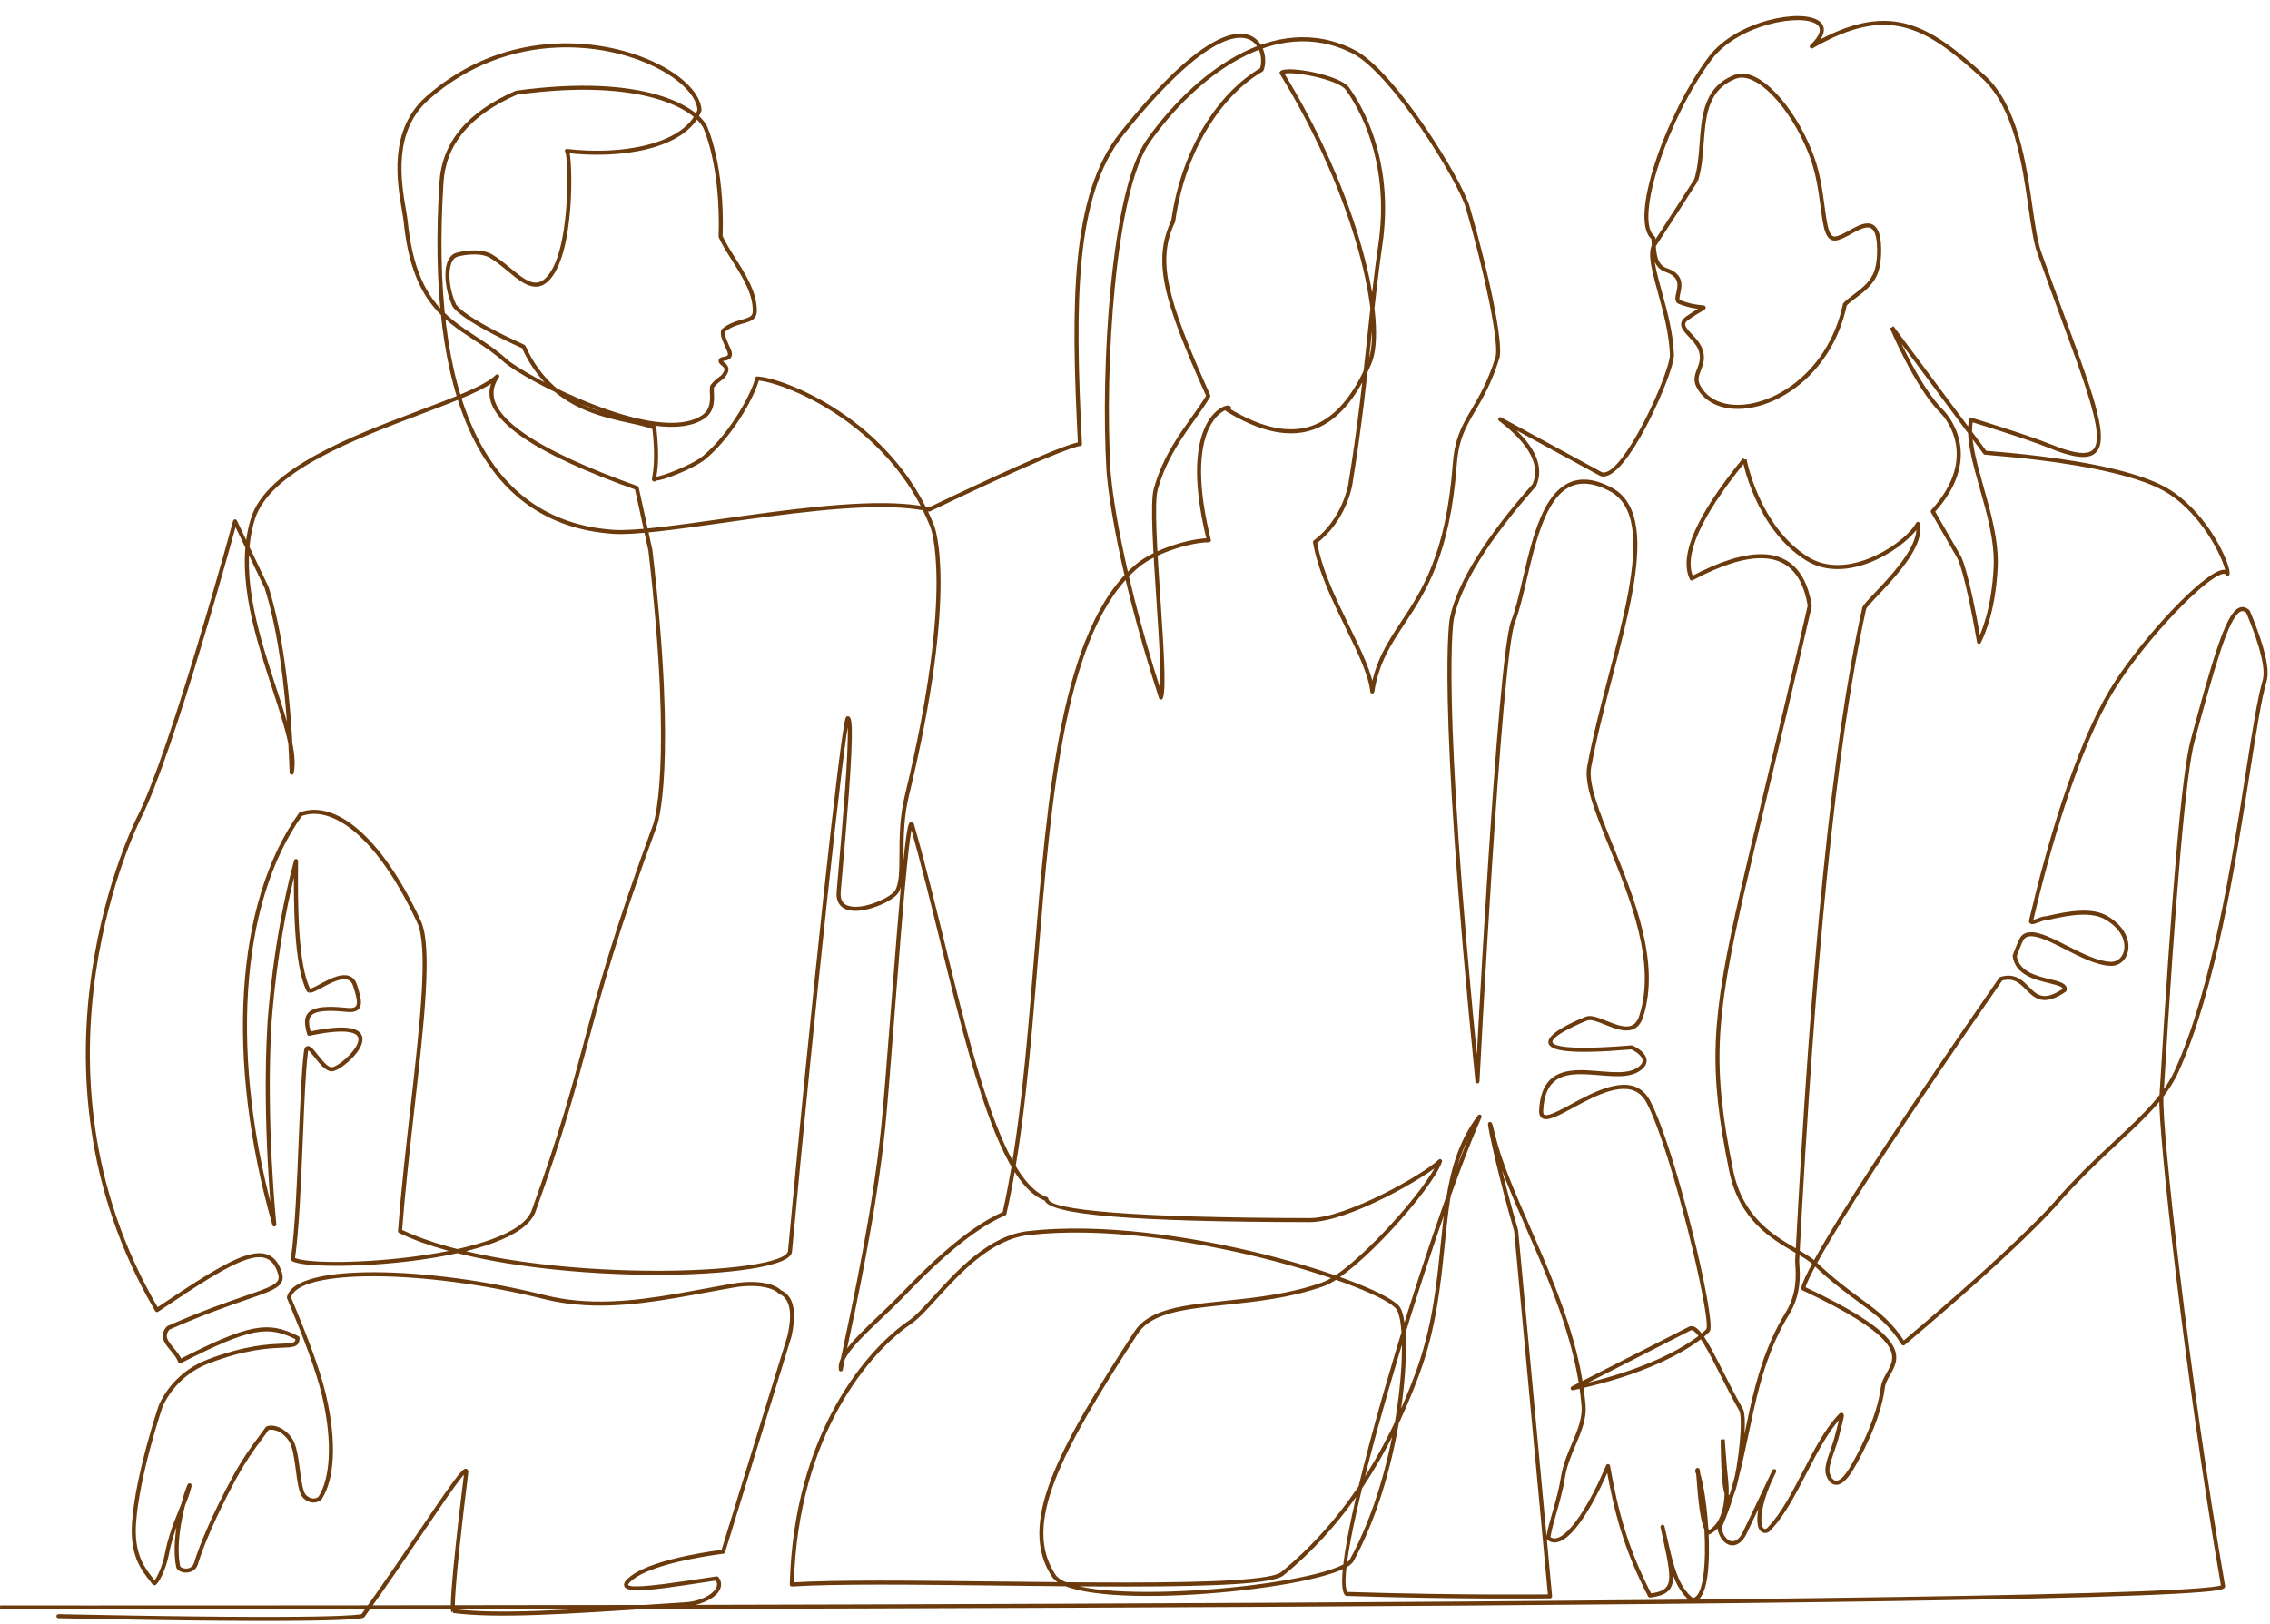 <?xml version="1.0" encoding="UTF-8" standalone="no"?><svg xmlns="http://www.w3.org/2000/svg" xmlns:xlink="http://www.w3.org/1999/xlink" fill="#000000" height="324.3" preserveAspectRatio="xMidYMid meet" version="1" viewBox="577.9 1082.5 453.2 324.3" width="453.2" zoomAndPan="magnify"><g><g fill="#6b3b0d" id="change1_1"><path d="M589.581,1404.844L589.581,1404.844C645.013,1406.016,649.819,1404.943,650.149,1404.817L650.149,1404.816C650.167,1404.81,650.081,1404.836,650.009,1404.932L650.333,1405.173L650.333,1405.173L650.005,1404.937C654.28,1399.001,658.389,1392.947,661.808,1387.909L661.808,1387.909C664.227,1384.344,666.312,1381.273,667.841,1379.149L667.841,1379.149C669.119,1377.374,670.113,1376.098,670.623,1375.867L670.79,1376.234L670.79,1376.234L670.623,1375.867C670.723,1375.821,670.955,1375.744,671.171,1375.899L671.171,1375.899C671.445,1376.097,671.399,1376.467,671.384,1376.593L671.384,1376.593C668.357,1401.035,668.678,1403.829,668.74,1404.067L668.74,1404.067C668.746,1404.09,668.729,1403.992,668.633,1403.908L668.366,1404.211L668.366,1404.211L668.417,1403.811C677.266,1404.934,690.482,1404.065,711.551,1402.675L711.551,1402.675L714.809,1402.46L714.809,1402.46C718.36,1402.227,721.157,1400.354,721.055,1398.811L721.055,1398.811C721.037,1398.536,720.932,1398.245,720.698,1397.941L721.077,1398.095C719.944,1398.263,719.242,1398.369,718.129,1398.537L718.129,1398.537C717.186,1398.679,716.257,1398.82,715.352,1398.954L715.352,1398.954C709.127,1399.878,703.324,1400.704,702.587,1399.371L702.587,1399.37C702.541,1399.288,702.511,1399.199,702.496,1399.104L702.496,1399.104C702.496,1399.099,702.493,1399.08,702.494,1399.086L702.494,1399.084C702.418,1398.467,703.055,1397.828,703.911,1397.183L703.911,1397.183C708.773,1393.521,722.278,1391.973,722.225,1391.979L721.885,1392.261L735.121,1349.254L735.113,1349.284C736.227,1344.35,735.494,1341.726,733.412,1340.854C733.355,1340.83,733.304,1340.793,733.263,1340.745L733.263,1340.745C732.555,1339.927,729.581,1338.733,724.356,1339.624L724.356,1339.624C722.484,1339.944,720.551,1340.302,718.657,1340.652L718.657,1340.652C716.723,1341.011,714.806,1341.366,712.854,1341.699L712.854,1341.699C704.173,1343.181,695.314,1344.128,686.492,1341.922L686.492,1341.922C662.448,1335.909,637.431,1335.888,635.994,1341.638L635.994,1341.637C635.989,1341.654,635.982,1341.686,635.978,1341.704L635.958,1341.469L635.96,1341.473L635.958,1341.469C636.079,1341.761,636.231,1342.129,636.373,1342.471L636.373,1342.471C636.555,1342.909,636.715,1343.297,636.92,1343.793L636.92,1343.793C638.815,1348.387,641.688,1355.534,642.971,1361.007L642.971,1361.007C645.209,1370.551,644.653,1377.999,642.138,1381.868L642.139,1381.867C642.117,1381.9,642.097,1381.926,642.076,1381.949L642.076,1381.949C641.767,1382.293,640.467,1383.047,639.005,1382.096L639.004,1382.096C638.82,1381.976,638.638,1381.832,638.454,1381.658L638.454,1381.658C637.566,1380.811,637.268,1378.376,636.97,1376.13L636.97,1376.13C636.649,1373.707,636.322,1371.335,635.551,1370.216L635.551,1370.216C633.871,1367.779,631.775,1367.903,631.495,1368.095L631.495,1368.095C631.495,1368.096,631.492,1368.098,631.496,1368.095L631.494,1368.097C631.492,1368.098,631.504,1368.089,631.516,1368.07L631.516,1368.07C631.161,1368.603,630.716,1369.198,630.213,1369.87L630.213,1369.87C629.508,1370.812,628.674,1371.928,627.741,1373.327L627.741,1373.327C626.939,1374.531,626.065,1375.943,625.145,1377.627L625.145,1377.627C620.873,1385.446,618.291,1391.843,617.43,1394.813L617.43,1394.813C616.953,1396.458,615.288,1396.741,614.239,1396.437L614.239,1396.437C613.725,1396.288,613.18,1395.949,613.066,1395.384L613.066,1395.384C611.783,1389.051,614.914,1379.671,615.366,1378.938L615.71,1379.15L615.71,1379.15L615.366,1378.938C615.344,1378.975,615.446,1378.76,615.664,1378.717L615.662,1378.717C616.051,1378.637,616.146,1379.033,616.148,1379.042L616.148,1379.043C616.19,1379.249,616.024,1379.82,615.78,1380.594L615.78,1380.594C615.417,1381.746,614.928,1382.944,614.412,1384.206L614.412,1384.206C613.804,1385.692,613.153,1387.285,612.585,1389.088L612.585,1389.088C612.215,1390.261,611.883,1391.513,611.622,1392.881L611.622,1392.881C611.055,1395.853,609.671,1398.519,609.045,1398.956L609.045,1398.956C608.986,1398.997,608.831,1399.096,608.633,1399.059L608.633,1399.059C608.509,1399.035,608.412,1398.965,608.349,1398.88L608.348,1398.88C608.172,1398.645,607.992,1398.415,607.795,1398.164L607.795,1398.164C607.592,1397.904,607.37,1397.621,607.155,1397.335L607.155,1397.334C605.551,1395.194,603.873,1392.282,604.257,1386.613L604.257,1386.613C604.914,1376.933,609.607,1363.105,609.607,1363.106L609.989,1363.236L609.989,1363.236L609.623,1363.066C612.069,1357.777,616.316,1355.15,619.259,1354.025L619.259,1354.025C626.857,1351.123,631.557,1350.936,634.249,1350.831L634.249,1350.831C635.353,1350.787,636.019,1350.756,636.428,1350.599L636.428,1350.599C636.735,1350.482,636.9,1350.304,636.905,1349.693L637.126,1350.056C631.429,1347.149,627.967,1347.591,614.033,1354.71C613.93,1354.763,613.809,1354.768,613.701,1354.726C613.593,1354.683,613.509,1354.596,613.47,1354.487L613.47,1354.487C613.174,1353.664,612.574,1352.941,611.947,1352.191L611.947,1352.191C611.403,1351.542,610.818,1350.85,610.55,1350.106L610.55,1350.106C610.244,1349.253,610.361,1348.366,611.17,1347.421C611.209,1347.375,611.258,1347.339,611.314,1347.314L611.314,1347.314C618.163,1344.298,623.239,1342.542,626.813,1341.306L626.813,1341.306C628.765,1340.63,630.25,1340.116,631.336,1339.638L631.336,1339.638C633.408,1338.726,633.786,1338.069,633.407,1336.859L633.407,1336.859C632.424,1333.728,630.562,1332.962,627.264,1333.997L627.264,1333.997C623.323,1335.234,617.566,1339.017,609.465,1344.451C609.373,1344.514,609.259,1344.535,609.15,1344.51C609.042,1344.485,608.948,1344.417,608.892,1344.321L608.892,1344.321C579.98,1295.148,605.279,1245.638,605.286,1245.626L605.286,1245.626C611.904,1232.671,624.432,1186.541,624.44,1186.514C624.484,1186.351,624.625,1186.233,624.793,1186.218C624.962,1186.203,625.121,1186.294,625.194,1186.446L625.194,1186.446L631.502,1199.686L631.523,1199.739C634.316,1208.664,635.984,1221.021,636.537,1236.788L635.739,1236.715C636.533,1233.139,634.624,1227.258,632.303,1220.169L632.303,1220.169C629.087,1210.345,625.163,1198.394,627.465,1188.027L627.465,1188.027C627.619,1187.332,627.802,1186.639,628.015,1185.96L628.015,1185.959C631.144,1175.946,648.416,1169.463,661.567,1164.493L661.567,1164.493C668.827,1161.749,674.805,1159.479,676.9,1157.358C677.047,1157.208,677.285,1157.197,677.446,1157.332C677.607,1157.467,677.638,1157.703,677.517,1157.874L677.517,1157.874C675.075,1161.339,676.801,1165.001,682.384,1168.936L682.384,1168.936C687.368,1172.448,695.23,1176.01,705.157,1179.556C705.288,1179.603,705.386,1179.714,705.416,1179.85L705.416,1179.85L708.148,1192.303L708.155,1192.343C713.201,1236.052,709.122,1247.242,709.088,1247.332L709.088,1247.332C701.077,1269.107,698.117,1280.154,695.262,1290.809L695.262,1290.809C692.782,1300.065,690.378,1309.036,684.819,1324.463L684.819,1324.463C681.123,1334.724,642.41,1336.606,636.683,1334.543L636.683,1334.543C636.48,1334.47,636.3,1334.388,636.149,1334.29C636.016,1334.204,635.946,1334.049,635.968,1333.893L635.968,1333.893C636.81,1328.089,637.201,1318.523,637.559,1309.733L637.559,1309.733C637.847,1302.673,638.115,1296.1,638.583,1292.45L638.583,1292.45C638.643,1291.982,638.831,1291.314,639.475,1291.396L639.475,1291.396C639.504,1291.4,639.524,1291.404,639.555,1291.411L639.462,1291.804L639.462,1291.804L639.555,1291.411C640.107,1291.542,640.772,1292.426,641.339,1293.144L641.339,1293.144C642.302,1294.365,643.257,1295.524,644.027,1295.623L644.027,1295.623C644.105,1295.633,644.175,1295.631,644.242,1295.618L644.242,1295.618C645.791,1295.31,649.818,1291.674,649.445,1289.798L649.445,1289.798C649.244,1288.786,647.384,1287.801,640.449,1289.18L640.449,1289.18C640.193,1289.231,639.97,1289.277,639.702,1289.334C639.495,1289.378,639.289,1289.255,639.23,1289.052L639.23,1289.052C638.514,1286.591,638.46,1284.617,640.982,1283.883L640.982,1283.883C642.315,1283.495,644.351,1283.467,647.299,1283.773L647.299,1283.773C648.784,1283.928,649.086,1283.457,649.147,1282.873L649.147,1282.873C649.223,1282.134,648.908,1281.07,648.534,1279.84L648.534,1279.84C648.473,1279.64,648.495,1279.71,648.434,1279.509L648.434,1279.509C647.971,1277.975,646.877,1277.808,645.384,1278.258L645.384,1278.258C644.319,1278.58,643.168,1279.197,642.148,1279.746L642.148,1279.746C641.416,1280.14,640.718,1280.518,640.215,1280.67L640.215,1280.67C640.024,1280.727,639.805,1280.771,639.6,1280.734L639.67,1280.741L639.67,1280.741L639.67,1280.337L639.67,1280.337L639.599,1280.734C639.401,1280.699,639.213,1280.586,639.109,1280.374L639.109,1280.374C636.524,1275.136,636.51,1262.729,636.602,1254.434L637.396,1254.543C633.088,1270.477,632.106,1286.915,632.107,1286.909L632.107,1286.909C630.942,1306.435,633.075,1326.998,633.074,1326.996C633.096,1327.204,632.955,1327.394,632.749,1327.434C632.543,1327.474,632.342,1327.349,632.284,1327.148L632.284,1327.148C622.939,1294.243,624.741,1262.843,637.587,1244.87C637.633,1244.804,637.699,1244.754,637.774,1244.726L637.774,1244.726C644.608,1242.181,653.874,1249.099,661.912,1266.375L661.912,1266.375C664.319,1271.549,662.567,1286.854,660.637,1303.886L660.637,1303.886C659.728,1311.902,658.772,1320.338,658.158,1328.388L657.932,1327.994C680.379,1338.852,732.762,1337.52,735.165,1332.551L735.165,1332.551C735.199,1332.482,735.217,1332.417,735.222,1332.356L735.222,1332.356C739.638,1284.636,745.712,1227.946,746.75,1225.811L746.75,1225.811C746.766,1225.779,746.812,1225.682,746.909,1225.611C746.976,1225.562,747.055,1225.535,747.137,1225.532L747.137,1225.532C747.395,1225.525,747.551,1225.697,747.624,1225.811L747.284,1226.029L747.284,1226.029L747.284,1226.029L747.284,1226.029L747.624,1225.811C747.854,1226.17,747.93,1227.011,747.959,1228.012L747.959,1228.012C748.112,1233.249,746.916,1247.014,746.197,1255.294L746.197,1255.294C745.995,1257.61,745.829,1259.527,745.742,1260.677L745.742,1260.677C745.59,1262.692,746.644,1263.456,748.236,1263.576L748.236,1263.576C751.29,1263.806,755.845,1261.576,756.594,1260.332L756.594,1260.332C757.439,1258.927,757.462,1256.495,757.473,1253.204L757.473,1253.204C757.485,1249.83,757.497,1245.693,758.565,1241.285L758.565,1241.285C768.632,1199.706,763.629,1187.706,763.625,1187.697L763.62,1187.683L763.62,1187.682L763.622,1187.69C755.23,1166.603,733.69,1158.616,729.042,1158.488L729.452,1158.147C729.09,1160.458,724.806,1169.087,718.797,1174.146L718.797,1174.146C716.503,1176.077,709.958,1178.593,708.868,1178.455L708.867,1178.455C708.827,1178.45,708.776,1178.44,708.725,1178.422L709.105,1178.365C708.994,1178.449,708.869,1178.543,708.771,1178.593L708.771,1178.593C708.761,1178.598,708.403,1178.798,708.166,1178.484L708.165,1178.483C708.07,1178.356,708.068,1178.212,708.068,1178.169L708.068,1178.168C708.067,1178.034,708.104,1177.836,708.139,1177.632L708.14,1177.632C708.324,1176.582,708.816,1173.792,708.131,1167.95L708.377,1168.275C707.145,1167.763,705.492,1167.399,703.552,1166.974L703.552,1166.974C700.99,1166.414,697.968,1165.753,694.935,1164.491L694.935,1164.491C690.106,1162.482,685.248,1158.95,682.061,1151.89L682.262,1152.091C670.071,1146.576,668.415,1143.992,668.25,1143.686L668.249,1143.685C668.241,1143.67,668.241,1143.668,668.236,1143.659L668.235,1143.656C666.581,1140.131,666.025,1134.501,668.578,1133.15L668.578,1133.15C669.202,1132.82,673.581,1131.797,676.128,1133.299L676.128,1133.299C677.406,1134.052,678.614,1135.054,679.746,1135.992L679.746,1135.992C680.801,1136.867,681.781,1137.678,682.724,1138.234L682.724,1138.234C684.208,1139.108,685.473,1139.289,686.727,1138.137L686.727,1138.137C691.952,1133.335,691.388,1114.122,690.773,1112.891L690.773,1112.892C690.77,1112.887,690.78,1112.907,690.803,1112.933L690.802,1112.931C690.82,1112.952,690.858,1112.987,690.92,1113.014C690.735,1112.935,690.636,1112.732,690.688,1112.538C690.739,1112.344,690.926,1112.217,691.126,1112.241L691.126,1112.241C701.657,1113.507,714.372,1111.522,717.179,1104.375L717.152,1104.543C716.874,1098.88,704.229,1091.257,688.883,1092.008L688.883,1092.008C680.531,1092.417,671.502,1095.328,663.524,1102.375L663.524,1102.375C656.295,1108.76,657.975,1118.731,658.931,1124.314L658.931,1124.314C659.094,1125.265,659.237,1126.101,659.303,1126.751L659.303,1126.751C660.834,1141.782,666.727,1145.62,672.932,1149.687L672.932,1149.687C674.988,1151.034,677.102,1152.419,679.097,1154.237L679.097,1154.237C682.62,1157.451,709.034,1171.544,718.081,1165.415L718.081,1165.415C719.76,1164.277,719.696,1162.446,719.627,1160.992L719.627,1160.992C719.601,1160.428,719.541,1159.699,719.835,1159.312L719.833,1159.314C719.84,1159.305,719.847,1159.296,719.857,1159.284L719.858,1159.283C720.499,1158.514,721.071,1158.085,721.49,1157.77L721.49,1157.77C721.756,1157.57,721.919,1157.445,722.023,1157.32L722.022,1157.321C722.031,1157.311,722.035,1157.306,722.044,1157.294L722.043,1157.294C722.907,1156.164,722.457,1155.891,722.012,1155.521L722.012,1155.521C721.831,1155.37,721.535,1155.137,721.413,1154.817L721.413,1154.817C721.29,1154.493,721.373,1154.185,721.646,1153.996L721.876,1154.328L721.876,1154.328L721.646,1153.996C721.718,1153.946,721.795,1153.91,721.865,1153.883L721.865,1153.883C722.025,1153.822,722.221,1153.784,722.378,1153.753L722.378,1153.753C722.58,1153.712,722.753,1153.677,722.904,1153.62L722.903,1153.62C723.14,1153.53,723.378,1153.422,723.107,1152.709L723.107,1152.709C723.089,1152.66,723.066,1152.605,723.042,1152.551L723.042,1152.551C722.918,1152.27,722.871,1152.162,722.761,1151.915L722.761,1151.915C722.711,1151.802,722.592,1151.533,722.551,1151.441L722.551,1151.441C721.926,1150.02,721.722,1149.47,721.862,1148.503C721.876,1148.408,721.923,1148.32,721.995,1148.257L721.995,1148.257C723.317,1147.094,724.812,1146.673,725.979,1146.341L725.979,1146.341C726.846,1146.094,727.453,1145.912,727.818,1145.591L727.818,1145.591C728.032,1145.403,728.167,1145.159,728.183,1144.763L728.183,1144.763C728.321,1141.295,726.119,1137.787,724.005,1134.446L724.005,1134.446C723.011,1132.874,722.039,1131.34,721.403,1129.906C721.378,1129.85,721.366,1129.789,721.368,1129.728L721.368,1129.728C721.838,1115.479,718.305,1108.029,718.328,1108.077L718.328,1108.077C716.721,1104.678,706.718,1097.882,681.055,1101.407L681.162,1101.376C671.563,1105.584,666.916,1111.456,666.441,1118.938L666.441,1118.938C663.72,1161.748,674.744,1186.479,700.285,1188.297L700.285,1188.297C704.5,1188.598,712.575,1187.46,721.855,1186.148L721.855,1186.148C734.066,1184.423,748.303,1182.409,758.201,1183.114L758.201,1183.114C760.137,1183.252,761.917,1183.494,763.487,1183.866L763.22,1183.895C791.411,1170.367,793.43,1170.748,793.623,1170.803L793.109,1171.211C791.688,1143.213,791.576,1121.417,801.57,1108.922L801.57,1108.922C817.081,1089.531,825.079,1087.436,828.571,1090.229L828.571,1090.229C830.579,1091.836,830.841,1094.938,830.139,1096.582C830.105,1096.662,830.046,1096.729,829.971,1096.772L829.971,1096.772C822.102,1101.348,814.573,1112.132,812.528,1126.726L812.493,1126.842C808.9,1134.447,810.685,1141.783,819.514,1161.399C819.568,1161.519,819.56,1161.658,819.492,1161.771L819.492,1161.771C818.601,1163.269,817.544,1164.747,816.438,1166.297L816.438,1166.297C815.206,1168.021,813.916,1169.828,812.716,1171.845L812.716,1171.845C811.259,1174.292,809.938,1177.045,809.029,1180.311L809.029,1180.311C808.302,1182.924,808.951,1192.79,809.589,1202.389L809.589,1202.389C810.165,1211.058,810.736,1219.537,810.135,1221.699L810.135,1221.698C810.109,1221.79,810.081,1221.875,810.047,1221.955C809.982,1222.111,809.827,1222.21,809.658,1222.203C809.489,1222.196,809.343,1222.084,809.291,1221.924L809.291,1221.924C799.773,1192.524,798.814,1176.614,798.812,1176.572L799.215,1176.548L799.215,1176.548L798.812,1176.572C797.572,1155.843,799.732,1120.467,806.792,1110.45L806.792,1110.45C815.663,1097.865,832.082,1084.136,848.37,1092.495L848.37,1092.495C856.349,1096.59,869.703,1118.239,871.313,1123.759L871.313,1123.759C875.087,1136.696,878.135,1151.156,877.246,1154.032L877.246,1154.032C875.726,1158.948,873.983,1161.912,872.472,1164.482L872.472,1164.482C871.301,1166.474,870.286,1168.204,869.598,1170.429L869.598,1170.429C869.187,1171.758,868.891,1173.271,868.755,1175.125L868.755,1175.125C867.415,1193.339,862.52,1200.742,858.325,1207.075L858.325,1207.075C855.6,1211.189,853.214,1214.798,852.271,1220.654C852.239,1220.854,852.063,1220.999,851.86,1220.993C851.658,1220.987,851.491,1220.832,851.47,1220.63L851.47,1220.63C851.135,1217.275,848.997,1212.885,846.589,1207.958L846.589,1207.958C843.951,1202.557,841.017,1196.559,840.038,1190.814C840.013,1190.665,840.073,1190.513,840.195,1190.423L840.195,1190.423C845.958,1186.123,847.083,1179.215,847.08,1179.232L847.479,1179.295L847.479,1179.295L847.08,1179.23C849.003,1167.378,850.013,1157.899,850.942,1149.188L850.942,1149.188C851.6,1143.015,852.218,1137.222,853.089,1131.255L853.089,1131.255C855.17,1117.002,850.761,1106.288,846.611,1100.482L846.611,1100.482C844.977,1098.197,835.13,1096.549,834.082,1097.298L834.081,1097.299C834.083,1097.298,834.08,1097.3,834.081,1097.299L834.079,1097.301C834.079,1097.301,834.082,1097.298,834.088,1097.291L834.112,1096.833C849.26,1121.476,855.113,1147.182,851.672,1155.169L851.672,1155.169C846.29,1167.657,838.479,1171.88,827.504,1167.15L827.504,1167.15C825.969,1166.488,824.37,1165.651,822.716,1164.642C822.591,1164.566,822.517,1164.428,822.522,1164.282C822.528,1164.136,822.612,1164.005,822.742,1163.938L822.742,1163.938C822.871,1163.872,822.919,1163.829,822.928,1163.819L822.928,1163.82C822.957,1163.787,822.807,1163.929,822.913,1164.136L822.914,1164.137C822.99,1164.284,823.119,1164.292,823.087,1164.287L823.087,1164.287C823.028,1164.277,822.741,1164.304,822.277,1164.542L822.277,1164.542C820.059,1165.677,814.883,1171.19,819.642,1190.293C819.672,1190.414,819.644,1190.542,819.567,1190.64C819.49,1190.738,819.372,1190.795,819.247,1190.794L819.247,1190.794C815.936,1190.769,808.808,1192.775,805.206,1195.802L805.206,1195.802C790.54,1208.129,787.844,1240.789,785.126,1274.112L785.126,1274.112C783.669,1291.975,782.201,1309.976,778.825,1324.932C778.797,1325.059,778.708,1325.165,778.588,1325.216L778.588,1325.216C770.902,1328.453,762.223,1337.428,758.84,1340.93L758.84,1340.93C758.5,1341.283,758.244,1341.547,758.01,1341.785L758.01,1341.785C756.577,1343.24,755.14,1344.612,753.769,1345.92L753.769,1345.92C752.533,1347.1,751.379,1348.202,750.34,1349.256L750.34,1349.256C747.566,1352.071,745.932,1354.26,746.178,1355.9C746.198,1356.03,746.153,1356.161,746.059,1356.252L746.061,1356.249C746.038,1356.272,745.747,1356.517,745.482,1356.242L745.482,1356.243C745.326,1356.081,745.37,1355.832,745.366,1355.902L745.769,1355.924L745.769,1355.924L745.769,1355.924L745.769,1355.924L745.366,1355.903C745.381,1355.608,745.71,1354.082,746.208,1351.758L746.208,1351.758C748,1343.401,752.176,1323.918,753.81,1307.803L753.81,1307.803C754.288,1303.095,754.952,1294.53,755.667,1285.299L755.667,1285.299C756.505,1274.484,757.417,1262.726,758.187,1255.128L758.187,1255.128C758.638,1250.686,759.049,1247.483,759.43,1246.88L759.41,1246.915L759.41,1246.914L759.43,1246.879C759.463,1246.827,759.615,1246.592,759.905,1246.622L759.905,1246.622C760.275,1246.66,760.371,1247.086,760.385,1247.136L760.385,1247.136C762.488,1254.447,764.475,1262.548,766.458,1270.63L766.458,1270.63C768.438,1278.7,770.42,1286.775,772.508,1294.036L772.508,1294.036C776.688,1308.576,781.244,1319.609,786.922,1321.552C787.074,1321.604,787.18,1321.741,787.194,1321.9L787.194,1321.9C787.384,1324.156,804.147,1325.686,839.395,1325.75L839.395,1325.75C846.701,1325.763,862.112,1317.009,865.121,1314.085C865.255,1313.954,865.462,1313.933,865.62,1314.034C865.778,1314.136,865.845,1314.332,865.783,1314.509L865.783,1314.509C863.801,1320.129,848.568,1337.086,842.169,1339.359L842.169,1339.359C835.519,1341.72,828.629,1342.44,822.571,1343.075L822.571,1343.075C817.727,1343.582,813.447,1344.033,810.175,1345.195L810.175,1345.195C807.907,1346,806.167,1347.134,805.067,1348.825L805.067,1348.825C789.442,1372.831,782.015,1387.03,788.631,1396.965L788.631,1396.965C792.982,1403.497,839.15,1399.584,846.679,1394.57L846.679,1394.57C847.09,1394.297,847.332,1394.049,847.447,1393.839L847.447,1393.839C857.591,1375.226,859.267,1348.238,856.76,1344.052L856.76,1344.052C854.139,1339.675,812.095,1325.825,783.251,1329.143L783.251,1329.143C775.749,1330.006,769.601,1336.727,764.927,1341.858L764.927,1341.858C762.975,1344.002,761.254,1345.894,759.828,1346.863L759.828,1346.863C751.889,1352.259,737.177,1368.717,736.387,1398.929L735.957,1398.516C744.612,1397.952,760.541,1398.134,777.054,1398.322L777.054,1398.322C794.947,1398.527,813.546,1398.739,824.477,1398.027L824.477,1398.027C829.568,1397.695,832.802,1397.165,833.662,1396.461L833.662,1396.461C848.672,1384.171,856.32,1367.945,860.452,1356.806L860.452,1356.806C863.842,1347.669,864.708,1339.119,865.505,1331.239L865.505,1331.239C866.176,1324.593,866.8,1318.4,868.879,1312.796L868.879,1312.796C869.864,1310.142,871.176,1307.616,872.975,1305.233C873.099,1305.069,873.326,1305.024,873.503,1305.128C873.679,1305.232,873.75,1305.452,873.667,1305.64L873.667,1305.64C863.485,1328.544,843.107,1396.774,847.025,1400.51L846.76,1400.399C869.507,1401.125,887.376,1400.885,887.367,1400.885L886.971,1401.326L880.192,1328.303L880.206,1328.378C876.92,1317.047,874.977,1307.782,874.974,1307L874.974,1307.001C874.975,1307.177,874.899,1306.678,875.271,1306.567L875.273,1306.567C875.704,1306.441,875.872,1307.025,875.78,1306.823L875.78,1306.823C875.819,1306.907,875.862,1307.044,875.91,1307.21L875.91,1307.21C876.016,1307.574,876.177,1308.204,876.394,1309.117L876.394,1309.117C877.663,1314.45,880.361,1320.635,883.318,1327.412L883.318,1327.412C886.835,1335.471,890.706,1344.34,892.88,1353.483L892.88,1353.483C893.646,1356.7,894.201,1359.95,894.458,1363.217L894.458,1363.217C894.669,1365.905,893.562,1368.5,892.458,1371.112L892.458,1371.112C891.581,1373.186,890.695,1375.287,890.341,1377.559L890.341,1377.559C889.949,1380.072,889.248,1382.521,888.625,1384.696L888.625,1384.696C888.114,1386.483,887.66,1388.074,887.454,1389.396L887.454,1389.396C887.438,1389.497,887.425,1389.586,887.412,1389.684L887.276,1389.326C888.232,1390.155,889.676,1389.686,891.627,1387.435L891.627,1387.435C893.812,1384.913,896.27,1380.521,898.57,1375.113C898.64,1374.948,898.809,1374.849,898.987,1374.87C899.165,1374.89,899.308,1375.025,899.339,1375.201L899.339,1375.201C900.954,1384.409,902.913,1391.759,907.67,1400.94L907.261,1400.726C910.761,1400.288,911.489,1399.213,911.047,1395.68L911.047,1395.68C910.852,1394.12,910.42,1392.121,909.86,1389.532L909.86,1389.532C909.72,1388.884,909.573,1388.205,909.42,1387.484C909.374,1387.268,909.51,1387.055,909.726,1387.006C909.941,1386.958,910.156,1387.091,910.208,1387.306L910.208,1387.306C910.418,1388.186,910.608,1389.021,910.798,1389.856L910.798,1389.856C910.977,1390.641,911.149,1391.398,911.326,1392.137L911.326,1392.137C912.347,1396.41,913.438,1399.737,915.978,1401.707L915.737,1401.622C917.295,1401.648,918.19,1398.134,918.28,1392.792L918.28,1392.792C918.384,1386.614,917.413,1379.148,916.363,1376.405C916.337,1376.338,916.33,1376.265,916.342,1376.194L916.342,1376.194C916.306,1376.406,916.339,1375.551,916.881,1375.643L916.88,1375.643C917.186,1375.695,917.25,1376.037,917.231,1375.976L916.845,1376.096L916.845,1376.096L917.231,1375.976C917.314,1376.243,917.378,1377.12,917.459,1378.184L917.459,1378.184C917.706,1381.424,918.14,1386.858,919.294,1388.321L918.804,1388.207C923.027,1386.204,922.148,1378.462,922.133,1378.34L922.133,1378.34C921.865,1376.128,921.434,1369.979,921.434,1369.976L921.837,1369.949L921.837,1369.949L922.241,1369.945C922.317,1378.926,922.972,1381.131,923.097,1381.13L923.097,1381.13C923.051,1381.13,923.027,1381.146,923.027,1381.146L923.243,1381.487L923.243,1381.487L923.027,1381.146C923.963,1380.552,925.482,1371.455,925.441,1366.554L925.441,1366.554C925.43,1365.329,925.317,1364.532,925.148,1364.236L925.148,1364.236C923.74,1361.762,922.441,1359.204,921.259,1356.875L921.26,1356.875C920.265,1354.915,919.349,1353.111,918.521,1351.656L918.521,1351.656C917.019,1349.019,916.026,1347.985,915.47,1348.152L915.537,1348.125L892.055,1360.092L891.787,1359.337C912.237,1354.965,918.656,1347.829,918.594,1347.897L918.594,1347.898C918.58,1347.912,918.575,1347.923,918.576,1347.922L918.576,1347.922C919.581,1345.949,911.743,1312.466,906.656,1302.754L906.656,1302.754C904.171,1298.009,898.745,1300.149,893.684,1302.8L893.684,1302.8C893.118,1303.096,892.458,1303.452,891.926,1303.74L891.926,1303.74C891.404,1304.021,890.886,1304.301,890.406,1304.553L890.406,1304.553C888.397,1305.605,886.106,1306.745,885.376,1305.35L885.376,1305.35C885.22,1305.053,885.17,1304.681,885.189,1304.261L885.189,1304.261C885.534,1296.816,890.052,1296.02,894.717,1296.236L894.717,1296.236C895.569,1296.276,896.415,1296.347,897.263,1296.417L897.263,1296.417C898.086,1296.486,898.91,1296.554,899.689,1296.59L899.689,1296.59C901.646,1296.681,903.333,1296.568,904.545,1295.867L904.545,1295.867C906.047,1294.998,905.973,1294.257,905.655,1293.707L905.655,1293.707C905.136,1292.809,903.765,1292.115,903.533,1292.057L903.533,1292.057C903.519,1292.054,903.559,1292.066,903.618,1292.062L903.62,1292.062C891.659,1293.067,887.185,1292.468,887.034,1290.667L887.034,1290.667C886.849,1288.469,894.392,1285.571,894.546,1285.514L894.546,1285.514C895.605,1285.125,897.18,1285.788,898.605,1286.361L898.605,1286.361C900.462,1287.107,902.261,1287.805,903.563,1287.325L903.563,1287.325C904.212,1287.087,904.795,1286.527,905.18,1285.336L905.18,1285.336C908.567,1274.867,903.44,1262.168,899.191,1251.686L899.191,1251.686C896.503,1245.054,894.113,1239.205,894.779,1235.575L894.779,1235.575C895.854,1229.707,897.468,1223.492,899.044,1217.428L899.044,1217.428C900.556,1211.607,902.031,1205.928,902.972,1200.79L902.972,1200.79C904.793,1190.852,904.536,1183.312,899.182,1180.527L899.182,1180.527C893.016,1177.319,889.454,1179.786,886.996,1184.511L886.996,1184.511C885.037,1188.276,883.832,1193.418,882.716,1198.192L882.716,1198.192C881.961,1201.421,881.243,1204.492,880.357,1206.786L880.357,1206.786C877.606,1213.903,873.276,1298.398,873.272,1298.47C873.261,1298.681,873.09,1298.848,872.879,1298.853C872.668,1298.858,872.488,1298.7,872.467,1298.49L872.467,1298.49C864.529,1219.378,867.36,1205.887,867.378,1205.805L867.772,1205.89L867.772,1205.89L867.377,1205.807C868.861,1198.814,874.412,1189.905,883.936,1179.096L883.868,1179.203C885.458,1175.52,883.423,1171.32,877.169,1166.529C877.001,1166.401,876.961,1166.166,877.076,1165.989C877.19,1165.812,877.422,1165.753,877.607,1165.854L877.607,1165.854L897.766,1176.832L897.695,1176.802C901.063,1177.869,908.404,1163.275,910.691,1156.059L910.691,1156.059C911.106,1154.75,911.309,1153.809,911.294,1153.344L911.294,1153.344C911.157,1149.184,909.966,1144.831,908.92,1141.016L908.92,1141.016C908.131,1138.137,907.412,1135.526,907.349,1133.602L907.349,1133.602C907.317,1132.634,907.447,1131.771,907.874,1131.123L907.874,1131.123C909.907,1128.039,916.172,1118.274,916.185,1118.254L916.523,1118.475L916.523,1118.475L916.138,1118.354C916.845,1116.107,917.036,1113.592,917.228,1111.045L917.228,1111.045C917.414,1108.568,917.601,1106.055,918.3,1103.835L918.3,1103.835C919.161,1101.1,920.804,1098.791,924.147,1097.469L924.147,1097.469C929.053,1095.528,936.188,1103.916,939.669,1112.715L939.669,1112.715C939.814,1113.081,939.952,1113.446,940.085,1113.815L940.085,1113.815C941.313,1117.224,941.79,1120.811,942.178,1123.717L942.178,1123.717C942.451,1125.766,942.676,1127.437,943.068,1128.525L943.068,1128.525C943.416,1129.492,943.807,1129.781,944.296,1129.728L944.296,1129.728C945.03,1129.648,945.975,1129.134,947.061,1128.533L947.061,1128.533C948.146,1127.932,949.369,1127.247,950.444,1127.131L950.444,1127.131C951.766,1126.988,952.775,1127.696,953.224,1129.655L953.224,1129.655C953.527,1130.977,953.783,1135.129,952.555,1137.636L952.555,1137.636C951.576,1139.636,949.876,1140.901,948.455,1141.965L948.455,1141.965C947.691,1142.538,947.023,1143.04,946.53,1143.576L946.627,1143.387C943.412,1158.506,930.456,1165.643,922.299,1163.908L922.299,1163.908C919.799,1163.376,917.736,1162.004,916.581,1159.754L916.581,1159.754C915.864,1158.357,916.321,1157.207,916.727,1156.149L916.727,1156.149C917.176,1154.981,917.61,1153.837,916.904,1152.192L916.904,1152.192C916.53,1151.32,915.814,1150.554,915.105,1149.801L915.105,1149.801C914.546,1149.208,913.954,1148.589,913.688,1147.969L913.688,1147.969C913.337,1147.149,913.563,1146.376,914.538,1145.695L914.538,1145.695C915.851,1144.778,916.757,1144.256,917.278,1143.956L917.278,1143.956C917.497,1143.83,917.628,1143.754,917.697,1143.706L917.697,1143.706C917.71,1143.697,917.718,1143.69,917.718,1143.69L917.719,1143.69C917.829,1143.595,917.468,1143.834,917.691,1144.151L917.69,1144.149C917.776,1144.273,917.898,1144.289,917.857,1144.278L917.857,1144.278C917.823,1144.27,917.737,1144.261,917.527,1144.243L917.527,1144.243C916.807,1144.181,915.285,1144.051,913.087,1143.204L913.087,1143.204C912.075,1142.814,912.417,1141.631,912.569,1140.949L912.569,1140.949C912.887,1139.514,913.253,1137.902,910.669,1136.906L910.669,1136.906C910.586,1136.874,910.493,1136.841,910.403,1136.81L910.403,1136.81C907.837,1135.93,907.741,1132.965,907.647,1131.007L907.647,1131.007C907.63,1130.662,907.615,1130.349,907.591,1130.055L907.75,1130.344C902.819,1126.61,910.554,1105.083,919.021,1093.862L919.021,1093.862C924.489,1086.615,937.622,1084.095,941.118,1086.733L941.118,1086.733C942.338,1087.654,942.34,1089.088,941.087,1090.75L941.087,1090.75C940.771,1091.168,940.374,1091.608,939.889,1092.07L939.408,1091.429C954.877,1082.481,962.662,1087.07,974.137,1097.514L974.137,1097.514C980.767,1103.548,982.415,1115.091,983.668,1123.753L983.668,1123.753C984.212,1127.519,984.678,1130.728,985.417,1132.8L985.417,1132.8C987.047,1137.374,988.596,1141.591,989.985,1145.37L989.985,1145.37C991.145,1148.526,992.185,1151.357,993.119,1153.977L993.119,1153.977C997.136,1165.243,999.104,1172.163,995.281,1173.526L995.281,1173.526C993.575,1174.134,990.836,1173.527,986.967,1171.945L986.967,1171.945C982.434,1170.092,971.342,1166.715,971.296,1166.701L971.414,1166.719L971.414,1166.719L971.81,1166.393C971.129,1169.852,972.442,1174.531,973.921,1179.76L973.921,1179.76C975.39,1184.953,977,1190.631,976.73,1195.901L976.73,1195.901C976.308,1204.137,974.316,1208.942,973.366,1210.853C973.289,1211.01,973.119,1211.099,972.946,1211.073C972.773,1211.048,972.636,1210.914,972.607,1210.742L972.607,1210.742C970.196,1196.644,968.668,1193.941,968.704,1194.007L968.707,1194.012L963.415,1184.825C963.327,1184.673,963.348,1184.481,963.467,1184.351L963.467,1184.351C973.725,1173.128,965.292,1164.947,965.325,1164.98L965.325,1164.98C960.251,1160.026,955.216,1148.006,955.225,1148.028L955.596,1147.87L955.596,1147.87L955.92,1147.629L974.543,1172.659L974.314,1172.507C974.311,1172.507,974.292,1172.503,974.304,1172.505L974.302,1172.505C974.375,1172.518,974.752,1172.55,975.425,1172.605L975.425,1172.605C979.038,1172.905,990.316,1173.842,999.849,1176.134L999.849,1176.134C1004.351,1177.216,1008.511,1178.612,1011.289,1180.411L1011.289,1180.411C1019.015,1185.413,1023.317,1195.39,1023.034,1197.16C1023.007,1197.334,1022.869,1197.47,1022.695,1197.496C1022.521,1197.522,1022.35,1197.432,1022.273,1197.274L1022.273,1197.274C1022.187,1197.098,1021.896,1196.903,1020.838,1197.42L1020.838,1197.419C1016.298,1199.636,1005.184,1211.698,999.831,1220.606L999.831,1220.606C992.786,1232.331,987.123,1252.201,983.799,1266.421L983.799,1266.421C983.781,1266.496,983.814,1266.289,983.626,1266.245L983.625,1266.244C983.624,1266.244,983.62,1266.243,983.619,1266.243L983.575,1266.645L983.575,1266.645L983.619,1266.243C983.736,1266.256,984.062,1266.146,984.617,1265.936L984.617,1265.936C985.173,1265.726,985.945,1265.423,986.504,1265.473L986.396,1265.478L986.398,1265.477L986.376,1265.482C991.279,1264.305,995.669,1263.705,998.634,1265.427L998.634,1265.427C1002.798,1267.846,1003.56,1271.496,1002.285,1273.691L1002.285,1273.691C1001.678,1274.735,1000.615,1275.413,999.316,1275.384L999.316,1275.384C996.561,1275.321,993.21,1273.604,990.207,1272.074L990.207,1272.074C987.514,1270.703,985.133,1269.501,983.493,1269.464L983.493,1269.464C982.821,1269.449,982.334,1269.632,981.991,1270.04L981.991,1270.04C981.618,1270.484,980.528,1273.455,980.507,1273.513L980.528,1273.322C980.94,1276.474,984.292,1277.342,987.151,1278.042L987.151,1278.042C988.59,1278.394,990.373,1278.753,990.515,1279.841L990.515,1279.841C990.536,1280.004,990.52,1280.167,990.473,1280.327C990.447,1280.417,990.391,1280.494,990.314,1280.547L990.314,1280.547C985.897,1283.594,984.096,1281.86,982.381,1280.124L982.382,1280.124C981.091,1278.818,979.918,1277.644,977.49,1278.364L977.707,1278.207C939.48,1333.304,938.347,1339.366,938.342,1339.765L938.342,1339.765C938.341,1339.768,938.343,1339.723,938.316,1339.657L938.114,1339.444C956.624,1348.147,957.603,1352.265,955.908,1355.869L955.908,1355.869C955.706,1356.299,955.469,1356.716,955.244,1357.111L955.244,1357.111C955.021,1357.505,954.809,1357.879,954.632,1358.254L954.632,1358.254C954.422,1358.7,954.271,1359.131,954.217,1359.57L954.217,1359.57C953.389,1366.214,949.233,1373.823,947.721,1376.263L947.721,1376.263C946.21,1378.704,944.811,1379.488,943.651,1378.77L943.651,1378.77C943.093,1378.425,942.721,1377.776,942.491,1377.121L942.491,1377.121C942.027,1375.798,942.666,1374.024,943.309,1372.172L943.309,1372.172C943.657,1371.173,944.025,1370.113,944.304,1368.988L944.304,1368.988C944.461,1368.358,944.618,1367.746,944.74,1367.274L944.74,1367.274C944.841,1366.881,944.916,1366.592,944.991,1366.292L944.991,1366.292C945.16,1365.612,945.219,1365.286,945.21,1365.189L945.21,1365.189C945.204,1365.127,945.203,1365.373,945.457,1365.436L945.459,1365.436C945.604,1365.472,945.697,1365.399,945.671,1365.416L945.671,1365.416C945.658,1365.424,945.614,1365.459,945.524,1365.554L945.524,1365.554C942.877,1368.374,940.729,1372.525,938.558,1376.727L938.558,1376.727C936.429,1380.849,934.277,1385.02,931.629,1387.841L931.629,1387.841C931.448,1388.033,931.275,1388.209,931.09,1388.389C931.057,1388.42,931.02,1388.446,930.98,1388.465L930.98,1388.465C930.158,1388.849,929.437,1388.557,929.062,1387.755L929.062,1387.755C928.267,1386.055,928.887,1381.83,931.767,1376.095C931.866,1375.897,932.106,1375.816,932.305,1375.914C932.504,1376.011,932.587,1376.251,932.492,1376.451L932.492,1376.451L926.394,1389.206L926.375,1389.243C925.226,1391.12,923.803,1391.488,922.608,1390.757L922.608,1390.757C921.636,1390.163,920.954,1388.906,920.783,1387.642C920.773,1387.568,920.784,1387.492,920.815,1387.423L920.815,1387.423C923.563,1381.28,924.889,1374.98,926.22,1368.648L926.22,1368.648C927.543,1362.351,928.871,1356.021,931.628,1349.86L931.628,1349.86C932.426,1348.076,933.343,1346.307,934.415,1344.556L934.415,1344.556C936.703,1340.817,936.469,1337.164,936.341,1335.214L936.341,1335.214C936.314,1334.793,936.289,1334.422,936.303,1334.154L936.303,1334.154C939.428,1274.697,943.607,1231.267,949.692,1203.905L949.692,1203.904C949.695,1203.894,949.699,1203.876,949.701,1203.869L949.701,1203.867C949.848,1203.334,950.934,1202.213,952.174,1200.907L952.174,1200.907C955.074,1197.853,959.503,1193.17,960.359,1189.321L960.359,1189.321C960.528,1188.562,960.552,1187.853,960.408,1187.207L961.161,1187.303C959.192,1191.151,947.881,1199.274,939.294,1194.879L939.294,1194.879C939.001,1194.729,938.706,1194.562,938.421,1194.382L938.421,1194.382C928.307,1188.013,925.791,1174.344,925.79,1174.339L926.187,1174.266L926.187,1174.266L926.5,1174.521C917.266,1185.873,913.976,1193.573,916.002,1197.845L915.448,1197.661C926.77,1191.649,934.464,1191.545,937.954,1198.117L937.954,1198.117C938.724,1199.568,939.275,1201.325,939.615,1203.382C939.624,1203.434,939.622,1203.487,939.611,1203.538L939.611,1203.538C936.118,1218.845,933.132,1231.294,930.649,1241.646L930.649,1241.646C928.879,1249.027,927.356,1255.375,926.09,1260.925L926.09,1260.925C920.314,1286.242,919.729,1295.546,923.927,1316.222L923.927,1316.222C925.835,1325.619,932.024,1329.228,936.572,1331.874L936.572,1331.874C938.099,1332.763,939.486,1333.568,940.423,1334.456L940.423,1334.456C944.076,1337.919,946.969,1340.048,949.434,1341.861L949.434,1341.861C951.247,1343.195,952.842,1344.368,954.328,1345.776L954.328,1345.776C955.697,1347.074,956.969,1348.569,958.241,1350.571L957.64,1350.479C980.502,1331.242,987.731,1322.869,987.714,1322.889L987.714,1322.889C992.183,1317.714,996.456,1313.726,1000.202,1310.229L1000.202,1310.229C1003.143,1307.483,1005.747,1305.051,1007.88,1302.583L1007.88,1302.583C1009.632,1300.554,1011.056,1298.511,1012.079,1296.264L1012.079,1296.264C1019.486,1279.997,1023.46,1254.675,1026.269,1236.76L1026.269,1236.76C1027.563,1228.507,1028.613,1221.802,1029.643,1218.328L1029.643,1218.328C1030.252,1216.277,1029.288,1211.84,1026.34,1204.807L1026.437,1204.947C1025.813,1204.366,1025.284,1204.377,1024.601,1205.112L1024.601,1205.112C1022.437,1207.437,1019.985,1215.903,1016.043,1230.504L1016.043,1230.504C1014.314,1236.91,1012.301,1260.269,1009.824,1301.581L1009.824,1301.581C1009.464,1307.6,1014.926,1357.681,1022.131,1399.191L1022.131,1399.191C1022.182,1399.484,1021.966,1399.657,1021.881,1399.714L1021.881,1399.714C1021.653,1399.866,1021.22,1399.97,1020.709,1400.059L1020.709,1400.059C996.436,1404.272,578.023,1403.908,577.916,1403.907L577.916,1403.504L577.916,1403.504C577.916,1403.504,577.916,1403.504,577.916,1403.504C577.916,1403.504,577.916,1403.504,577.916,1403.504L577.916,1403.504L577.916,1403.504L577.917,1403.1C578.106,1403.1,996.391,1403.461,1020.571,1399.263L1020.571,1399.263C1021.12,1399.168,1021.372,1399.082,1021.431,1399.043L1021.431,1399.043C1021.463,1399.022,1021.299,1399.116,1021.336,1399.329L1021.336,1399.329C1014.135,1357.844,1008.651,1307.664,1009.018,1301.533L1009.018,1301.533C1011.492,1260.276,1013.506,1236.803,1015.264,1230.294L1015.264,1230.294C1019.163,1215.849,1021.668,1207.078,1024.009,1204.562L1024.009,1204.562C1024.952,1203.549,1025.99,1203.427,1026.987,1204.355C1027.029,1204.394,1027.062,1204.442,1027.085,1204.495L1027.085,1204.495C1030.007,1211.465,1031.122,1216.182,1030.417,1218.558L1030.417,1218.558C1029.407,1221.964,1028.366,1228.6,1027.066,1236.885L1027.066,1236.885C1024.264,1254.761,1020.277,1280.208,1012.814,1296.599L1012.814,1296.599C1011.75,1298.936,1010.277,1301.043,1008.491,1303.111L1008.491,1303.111C1006.324,1305.619,1003.687,1308.081,1000.753,1310.82L1000.753,1310.82C997.006,1314.317,992.763,1318.278,988.325,1323.416L988.325,1323.416C988.306,1323.438,981.044,1331.841,958.16,1351.097C958.071,1351.172,957.954,1351.205,957.839,1351.187C957.723,1351.169,957.622,1351.103,957.559,1351.004L957.559,1351.004C956.324,1349.058,955.094,1347.616,953.772,1346.363L953.772,1346.363C952.329,1344.995,950.776,1343.851,948.955,1342.512L948.955,1342.512C946.485,1340.694,943.558,1338.541,939.868,1335.043L939.868,1335.043C939.014,1334.233,937.723,1333.479,936.165,1332.572L936.165,1332.572C931.6,1329.915,925.119,1326.151,923.136,1316.383L923.136,1316.383C918.908,1295.564,919.509,1286.139,925.303,1260.746L925.303,1260.746C926.571,1255.187,928.093,1248.841,929.864,1241.457L929.864,1241.457C932.346,1231.111,935.333,1218.656,938.823,1203.358L938.819,1203.514C938.489,1201.52,937.96,1199.85,937.241,1198.496L937.241,1198.496C934.132,1192.64,927.186,1192.343,915.827,1198.375C915.73,1198.426,915.615,1198.436,915.511,1198.401C915.406,1198.367,915.32,1198.291,915.273,1198.191L915.273,1198.191C912.991,1193.38,916.735,1185.245,925.874,1174.011L926.187,1174.266L926.187,1174.266L926.585,1174.194C926.588,1174.214,929.066,1187.536,938.851,1193.699L938.851,1193.699C939.116,1193.865,939.39,1194.021,939.662,1194.16L939.662,1194.16C947.689,1198.269,958.581,1190.572,960.442,1186.935C960.52,1186.784,960.684,1186.697,960.853,1186.719C961.022,1186.74,961.159,1186.865,961.196,1187.031L961.196,1187.031C961.372,1187.819,961.335,1188.651,961.147,1189.496L961.147,1189.496C960.231,1193.617,955.591,1198.482,952.759,1201.463L952.759,1201.463C951.389,1202.906,950.556,1203.804,950.48,1204.082L950.481,1204.08C950.481,1204.079,950.479,1204.086,950.48,1204.08L950.481,1204.08C944.411,1231.37,940.235,1274.738,937.109,1334.197L937.109,1334.196C937.098,1334.407,937.118,1334.716,937.147,1335.161L937.147,1335.161C937.276,1337.128,937.534,1341.008,935.104,1344.977L935.104,1344.977C934.051,1346.697,933.15,1348.435,932.365,1350.19L932.365,1350.19C929.65,1356.258,928.336,1362.505,927.01,1368.813L927.01,1368.813C925.682,1375.135,924.341,1381.519,921.552,1387.753L921.584,1387.534C921.731,1388.628,922.319,1389.634,923.029,1390.068L923.029,1390.068C923.713,1390.486,924.681,1390.464,925.686,1388.821L925.666,1388.858L931.763,1376.102L932.488,1376.457C929.597,1382.216,929.181,1386.103,929.793,1387.413L929.793,1387.413C929.988,1387.831,930.239,1387.92,930.638,1387.734L930.527,1387.81C930.702,1387.641,930.869,1387.47,931.04,1387.288L931.04,1387.288C933.595,1384.567,935.695,1380.51,937.84,1376.357L937.84,1376.357C939.995,1372.185,942.195,1367.921,944.936,1365.001L944.936,1365.001C945.034,1364.897,945.135,1364.8,945.239,1364.734L945.239,1364.734C945.298,1364.696,945.455,1364.604,945.651,1364.652L945.652,1364.652C945.971,1364.731,946.008,1365.05,946.014,1365.113L946.014,1365.113C946.039,1365.383,945.925,1365.88,945.774,1366.487L945.774,1366.487C945.694,1366.809,945.628,1367.066,945.522,1367.475L945.522,1367.475C945.405,1367.931,945.24,1368.573,945.088,1369.183L945.088,1369.183C944.798,1370.348,944.418,1371.443,944.072,1372.437L944.072,1372.437C943.383,1374.421,942.905,1375.862,943.253,1376.854L943.253,1376.854C943.459,1377.442,943.75,1377.882,944.076,1378.084L944.076,1378.083C944.529,1378.364,945.482,1378.346,947.035,1375.838L947.035,1375.838C948.535,1373.416,952.61,1365.931,953.415,1359.47L953.415,1359.47C953.484,1358.916,953.672,1358.399,953.901,1357.91L953.901,1357.91C954.093,1357.502,954.322,1357.101,954.542,1356.712L954.542,1356.712C954.769,1356.312,954.99,1355.923,955.177,1355.525L955.177,1355.525C956.483,1352.748,956.51,1348.986,937.77,1340.174C937.678,1340.131,937.606,1340.055,937.568,1339.961L937.568,1339.961C937.542,1339.895,937.533,1339.824,937.534,1339.753L937.534,1339.753C937.545,1339.034,938.926,1332.686,977.044,1277.747C977.096,1277.671,977.173,1277.616,977.261,1277.59L977.261,1277.59C980.173,1276.726,981.66,1278.245,982.956,1279.557L982.956,1279.557C984.524,1281.144,985.891,1282.617,989.856,1279.882L989.697,1280.102C989.717,1280.032,989.719,1279.983,989.714,1279.946L989.714,1279.946C989.664,1279.564,988.817,1279.281,986.959,1278.826L986.959,1278.826C984.285,1278.172,980.224,1277.227,979.727,1273.427C979.718,1273.363,979.726,1273.297,979.748,1273.236L979.748,1273.236C979.726,1273.295,980.88,1270.107,981.373,1269.521L981.373,1269.521C981.917,1268.873,982.672,1268.638,983.512,1268.657L983.511,1268.657C985.383,1268.699,987.967,1270.027,990.574,1271.354L990.574,1271.354C993.644,1272.918,996.806,1274.519,999.334,1274.576L999.334,1274.576C1000.314,1274.599,1001.115,1274.097,1001.587,1273.285L1001.587,1273.285C1002.569,1271.594,1002.136,1268.396,998.228,1266.126L998.228,1266.126C995.585,1264.59,991.521,1265.078,986.565,1266.267L986.543,1266.272L986.541,1266.273C986.52,1266.278,986.476,1266.281,986.433,1266.277L986.433,1266.277C986.104,1266.248,985.544,1266.449,984.903,1266.691L984.903,1266.691C984.469,1266.856,983.895,1267.086,983.531,1267.046L983.575,1266.645L983.575,1266.645L983.53,1267.046C983.499,1267.043,983.472,1267.038,983.444,1267.032L983.442,1267.031C983.013,1266.931,982.942,1266.538,983.012,1266.237L983.012,1266.237C986.335,1252.021,992.021,1232.036,999.139,1220.19L999.139,1220.19C1004.512,1211.247,1015.727,1199.017,1020.484,1196.694L1020.484,1196.694C1021.43,1196.232,1022.538,1195.976,1022.999,1196.919L1022.237,1197.033C1022.447,1195.718,1018.451,1186.01,1010.85,1181.089L1010.85,1181.089C1008.192,1179.368,1004.143,1177.997,999.66,1176.919L999.66,1176.919C990.196,1174.643,978.976,1173.711,975.358,1173.41L975.358,1173.41C974.721,1173.358,974.284,1173.322,974.163,1173.3L974.161,1173.3C974.152,1173.299,974.145,1173.297,974.125,1173.293C974.033,1173.271,973.952,1173.217,973.895,1173.141L973.895,1173.141L955.272,1148.111L955.596,1147.87L955.596,1147.87L955.968,1147.711C955.983,1147.746,960.957,1159.587,965.889,1164.402L965.889,1164.402C965.923,1164.435,974.801,1173.149,964.063,1184.896L964.114,1184.422L969.407,1193.609L969.41,1193.614C969.447,1193.68,970.991,1196.503,973.403,1210.606L972.643,1210.494C973.548,1208.673,975.507,1203.975,975.923,1195.86L975.923,1195.86C976.186,1190.748,974.622,1185.204,973.144,1179.98L973.144,1179.98C971.688,1174.831,970.291,1169.931,971.018,1166.237C971.055,1166.048,971.221,1165.911,971.414,1165.911L971.414,1165.911L971.414,1165.911L971.532,1165.929C971.558,1165.937,982.697,1169.327,987.273,1171.198L987.273,1171.198C991.183,1172.796,993.635,1173.255,995.01,1172.765L995.01,1172.765C997.854,1171.752,996.604,1166.156,992.359,1154.248L992.359,1154.248C991.423,1151.625,990.39,1148.813,989.227,1145.648L989.227,1145.648C987.842,1141.88,986.284,1137.639,984.656,1133.071L984.656,1133.071C983.883,1130.904,983.407,1127.597,982.868,1123.868L982.868,1123.868C981.601,1115.103,979.963,1103.909,973.593,1098.111L973.593,1098.111C962.229,1087.768,954.833,1083.44,939.813,1092.128C939.636,1092.23,939.41,1092.184,939.288,1092.02C939.165,1091.857,939.184,1091.627,939.332,1091.486L939.332,1091.486C939.791,1091.048,940.159,1090.639,940.442,1090.264L940.442,1090.264C941.562,1088.779,941.339,1087.912,940.631,1087.378L940.631,1087.378C937.636,1085.118,924.989,1087.293,919.666,1094.348L919.666,1094.348C910.972,1105.871,904.071,1126.545,908.237,1129.7C908.329,1129.769,908.387,1129.874,908.396,1129.989L908.396,1129.989C908.421,1130.299,908.437,1130.626,908.453,1130.968L908.453,1130.968C908.557,1133.121,908.714,1135.377,910.665,1136.046L910.665,1136.046C910.764,1136.08,910.866,1136.117,910.959,1136.153L910.959,1136.153C914.179,1137.394,913.682,1139.661,913.357,1141.124L913.357,1141.124C913.124,1142.17,913.159,1142.366,913.378,1142.45L913.378,1142.45C915.476,1143.259,916.911,1143.38,917.596,1143.438L917.596,1143.438C917.766,1143.453,917.939,1143.466,918.056,1143.495L918.056,1143.495C918.083,1143.502,918.249,1143.539,918.353,1143.688L918.352,1143.687C918.6,1144.041,918.214,1144.329,918.244,1144.303L918.244,1144.303C918.218,1144.326,918.187,1144.349,918.16,1144.368L918.16,1144.368C918.054,1144.442,917.883,1144.54,917.681,1144.656L917.681,1144.656C917.168,1144.952,916.286,1145.459,915,1146.357L915,1146.357C914.27,1146.867,914.261,1147.254,914.431,1147.65L914.431,1147.65C914.627,1148.108,915.094,1148.612,915.692,1149.247L915.692,1149.247C916.38,1149.977,917.206,1150.847,917.647,1151.873L917.647,1151.873C918.488,1153.834,917.938,1155.249,917.481,1156.438L917.481,1156.438C917.066,1157.52,916.765,1158.343,917.3,1159.385L917.3,1159.385C918.326,1161.383,920.162,1162.628,922.467,1163.118L922.467,1163.118C930.098,1164.741,942.694,1157.997,945.837,1143.218C945.853,1143.148,945.886,1143.082,945.935,1143.029L945.935,1143.029C946.489,1142.427,947.224,1141.879,947.971,1141.319L947.971,1141.319C949.412,1140.239,950.949,1139.081,951.83,1137.281L951.83,1137.281C952.94,1135.014,952.722,1131.078,952.437,1129.836L952.437,1129.836C952.051,1128.151,951.331,1127.847,950.532,1127.934L950.531,1127.934C949.654,1128.029,948.592,1128.608,947.452,1129.239L947.452,1129.239C946.427,1129.806,945.317,1130.43,944.383,1130.531L944.383,1130.531C943.292,1130.649,942.682,1129.836,942.309,1128.799L942.309,1128.799C941.88,1127.609,941.645,1125.833,941.377,1123.823L941.377,1123.823C940.988,1120.908,940.519,1117.404,939.325,1114.089L939.325,1114.089C939.195,1113.728,939.06,1113.37,938.918,1113.012L938.918,1113.012C935.342,1103.97,928.498,1096.616,924.444,1098.22L924.444,1098.22C921.367,1099.437,919.872,1101.53,919.07,1104.078L919.07,1104.078C918.405,1106.193,918.221,1108.606,918.033,1111.106L918.033,1111.106C917.843,1113.632,917.648,1116.245,916.908,1118.596L916.523,1118.475L916.523,1118.475L916.861,1118.696C916.853,1118.708,910.586,1128.476,908.548,1131.567L908.548,1131.567C908.257,1132.009,908.126,1132.671,908.156,1133.575L908.156,1133.575C908.216,1135.381,908.898,1137.883,909.699,1140.803L909.699,1140.803C910.74,1144.6,911.96,1149.045,912.101,1153.318L912.101,1153.318C912.121,1153.941,911.871,1155.008,911.461,1156.303L911.461,1156.303C909.36,1162.934,901.797,1178.949,897.451,1177.572L897.38,1177.541L877.221,1166.563L877.66,1165.888C883.933,1170.693,886.449,1175.262,884.61,1179.523C884.593,1179.562,884.57,1179.598,884.542,1179.63L884.542,1179.63C875.032,1190.423,869.605,1199.198,868.167,1205.974L867.772,1205.89L867.772,1205.89L868.167,1205.976C868.181,1205.912,865.33,1219.277,873.271,1298.409L872.466,1298.429C872.462,1298.501,876.791,1213.773,879.604,1206.495L879.604,1206.495C880.465,1204.265,881.17,1201.257,881.929,1198.008L881.929,1198.008C883.038,1193.265,884.264,1188.012,886.279,1184.138L886.279,1184.138C888.882,1179.137,892.884,1176.34,899.555,1179.81L899.555,1179.81C905.509,1182.908,905.562,1191.136,903.767,1200.935L903.767,1200.935C902.819,1206.107,901.335,1211.818,899.825,1217.631L899.825,1217.631C898.248,1223.702,896.642,1229.885,895.573,1235.72L895.573,1235.72C894.962,1239.057,897.197,1244.617,899.939,1251.382L899.939,1251.382C904.151,1261.773,909.444,1274.779,905.948,1285.585L905.948,1285.585C905.508,1286.946,904.781,1287.738,903.842,1288.083L903.842,1288.083C902.181,1288.694,900.039,1287.807,898.303,1287.11L898.303,1287.11C896.713,1286.471,895.516,1286.018,894.825,1286.273L894.825,1286.273C894.166,1286.515,887.721,1289.199,887.839,1290.599L887.839,1290.599C887.902,1291.36,890.89,1292.321,903.553,1291.257L903.555,1291.257C903.634,1291.251,903.701,1291.267,903.728,1291.274L903.727,1291.274C904.107,1291.368,905.695,1292.164,906.354,1293.303L906.354,1293.303C906.961,1294.351,906.714,1295.545,904.949,1296.566L904.949,1296.566C903.515,1297.395,901.615,1297.488,899.651,1297.397L899.651,1297.397C898.844,1297.36,898.028,1297.291,897.196,1297.222L897.196,1297.222C896.347,1297.151,895.513,1297.082,894.68,1297.043L894.68,1297.043C890.17,1296.834,886.309,1297.542,885.996,1304.299L885.996,1304.299C885.98,1304.647,886.028,1304.855,886.091,1304.975L886.091,1304.975C886.346,1305.461,887.48,1305.173,890.031,1303.837L890.031,1303.837C890.506,1303.588,891.019,1303.311,891.542,1303.029L891.542,1303.029C892.062,1302.748,892.749,1302.378,893.309,1302.084L893.309,1302.084C898.094,1299.579,904.452,1296.804,907.372,1302.379L907.372,1302.379C912.415,1312.007,920.519,1345.886,919.295,1348.289L919.295,1348.289C919.27,1348.338,919.237,1348.39,919.194,1348.438L919.193,1348.439C919.131,1348.507,912.557,1355.723,891.956,1360.127C891.758,1360.169,891.559,1360.058,891.491,1359.867C891.423,1359.676,891.507,1359.464,891.688,1359.372L891.688,1359.372L915.17,1347.406L915.237,1347.379C916.566,1346.979,917.923,1348.974,919.222,1351.256L919.222,1351.257C920.064,1352.734,920.986,1354.552,921.98,1356.509L921.98,1356.509C923.164,1358.842,924.452,1361.381,925.85,1363.836L925.85,1363.836C926.141,1364.347,926.238,1365.367,926.248,1366.547L926.248,1366.547C926.288,1371.203,924.868,1380.934,923.46,1381.828L923.243,1381.487L923.243,1381.487L923.459,1381.828C923.365,1381.888,923.242,1381.936,923.104,1381.937L923.104,1381.937C921.916,1381.947,921.502,1378.101,921.433,1369.952L921.837,1369.949L921.837,1369.949L922.24,1369.922C922.241,1369.932,922.67,1376.059,922.935,1378.243L922.935,1378.243C922.92,1378.12,924.005,1386.634,919.15,1388.936C918.98,1389.017,918.776,1388.969,918.66,1388.821L918.66,1388.821C917.309,1387.108,916.886,1381.3,916.653,1378.246L916.653,1378.246C916.566,1377.095,916.507,1376.368,916.459,1376.216L916.845,1376.096L916.845,1376.096L916.459,1376.216C916.419,1376.086,916.462,1376.392,916.746,1376.44L916.745,1376.439C917.241,1376.524,917.226,1375.807,917.138,1376.328L917.117,1376.117C918.222,1379.003,919.192,1386.591,919.087,1392.806L919.087,1392.806C919.006,1397.618,918.288,1402.472,915.724,1402.429C915.636,1402.428,915.552,1402.398,915.483,1402.345L915.483,1402.345C912.691,1400.179,911.555,1396.57,910.54,1392.324L910.54,1392.324C910.363,1391.582,910.189,1390.819,910.01,1390.035L910.01,1390.035C909.818,1389.191,909.633,1388.378,909.422,1387.494L910.21,1387.316C910.362,1388.029,910.511,1388.72,910.65,1389.362L910.65,1389.362C911.206,1391.935,911.648,1393.976,911.848,1395.58L911.848,1395.58C912.341,1399.516,911.343,1401.029,907.361,1401.527C907.194,1401.548,907.031,1401.462,906.953,1401.312L906.953,1401.312C902.147,1392.036,900.168,1384.602,898.543,1375.341L899.313,1375.429C897.003,1380.862,894.506,1385.346,892.237,1387.964L892.237,1387.964C890.362,1390.129,888.346,1391.322,886.747,1389.937C886.645,1389.848,886.594,1389.713,886.611,1389.579L886.611,1389.579C886.625,1389.475,886.639,1389.378,886.656,1389.272L886.656,1389.272C886.871,1387.889,887.342,1386.244,887.849,1384.474L887.849,1384.474C888.474,1382.291,889.16,1379.891,889.543,1377.435L889.543,1377.435C889.915,1375.048,890.843,1372.857,891.714,1370.798L891.714,1370.798C892.837,1368.142,893.846,1365.735,893.653,1363.281L893.653,1363.281C893.4,1360.063,892.852,1356.852,892.095,1353.669L892.095,1353.669C889.94,1344.609,886.099,1335.805,882.578,1327.735L882.578,1327.735C879.63,1320.98,876.898,1314.722,875.609,1309.303L875.609,1309.303C875.392,1308.392,875.235,1307.779,875.135,1307.435L875.135,1307.435C875.084,1307.261,875.056,1307.181,875.046,1307.159L875.045,1307.158C874.93,1306.905,875.08,1307.464,875.499,1307.342L875.501,1307.341C875.863,1307.234,875.78,1306.766,875.782,1306.997L875.782,1306.997C875.784,1307.639,877.682,1316.775,880.982,1328.153L880.996,1328.228L887.775,1401.252C887.785,1401.364,887.748,1401.475,887.673,1401.559C887.598,1401.643,887.491,1401.691,887.378,1401.693L887.378,1401.693C887.38,1401.693,869.498,1401.933,846.734,1401.206C846.635,1401.203,846.54,1401.163,846.468,1401.094L846.468,1401.094C842.016,1396.851,862.938,1327.787,872.929,1305.312L873.62,1305.719C871.874,1308.032,870.597,1310.487,869.636,1313.077L869.636,1313.077C867.6,1318.566,866.982,1324.651,866.308,1331.32L866.308,1331.32C865.512,1339.194,864.64,1347.841,861.21,1357.087L861.21,1357.087C857.057,1368.28,849.345,1384.664,834.173,1397.086L834.173,1397.086C833.062,1397.996,829.48,1398.51,824.53,1398.832L824.53,1398.832C813.561,1399.547,794.921,1399.334,777.045,1399.13L777.045,1399.13C760.513,1398.941,744.626,1398.76,736.009,1399.322C735.896,1399.329,735.785,1399.289,735.703,1399.21C735.621,1399.131,735.576,1399.022,735.579,1398.908L735.579,1398.908C736.376,1368.426,751.228,1351.731,759.374,1346.196L759.374,1346.196C760.702,1345.293,762.345,1343.493,764.33,1341.314L764.33,1341.314C768.944,1336.249,775.298,1329.245,783.159,1328.341L783.159,1328.341C812.002,1325.023,854.552,1338.793,857.453,1343.637L857.453,1343.637C860.195,1348.217,858.328,1375.563,848.156,1394.226L848.156,1394.226C847.951,1394.602,847.585,1394.938,847.127,1395.242L847.127,1395.242C839.593,1400.259,792.745,1404.599,787.959,1397.412L787.959,1397.412C780.979,1386.931,788.917,1372.158,804.39,1348.384L804.39,1348.384C805.621,1346.493,807.539,1345.274,809.904,1344.434L809.904,1344.434C813.287,1343.233,817.677,1342.775,822.487,1342.272L822.487,1342.272C828.557,1341.636,835.353,1340.922,841.899,1338.598L841.899,1338.598C848.029,1336.42,863.106,1319.671,865.021,1314.24L865.684,1314.664C862.592,1317.668,846.991,1326.571,839.394,1326.557L839.394,1326.557C804.966,1326.495,786.661,1325.201,786.389,1321.968L786.661,1322.316C780.49,1320.204,775.856,1308.603,771.731,1294.259L771.731,1294.259C769.638,1286.979,767.653,1278.89,765.674,1270.822L765.674,1270.822C763.69,1262.738,761.706,1254.65,759.609,1247.359L759.609,1247.359C759.54,1247.117,759.547,1247.397,759.822,1247.425L759.822,1247.425C760.053,1247.449,760.144,1247.261,760.113,1247.311L760.132,1247.275L760.132,1247.276L760.113,1247.311C759.865,1247.703,759.458,1250.6,758.99,1255.21L758.99,1255.21C758.222,1262.792,757.311,1274.546,756.472,1285.362L756.472,1285.362C755.758,1294.584,755.092,1303.167,754.614,1307.884L754.614,1307.884C752.974,1324.051,748.788,1343.578,746.998,1351.927L746.998,1351.927C746.485,1354.321,746.183,1355.735,746.172,1355.945L745.769,1355.924L745.769,1355.924L745.769,1355.924L745.769,1355.924L746.172,1355.945C746.166,1356.059,746.212,1355.836,746.063,1355.681L746.063,1355.682C745.801,1355.41,745.514,1355.655,745.497,1355.672L745.38,1356.021C745.061,1353.9,747.093,1351.401,749.764,1348.69L749.764,1348.69C750.81,1347.628,751.981,1346.51,753.212,1345.336L753.212,1345.336C754.588,1344.022,756.007,1342.667,757.435,1341.218L757.435,1341.218C757.677,1340.973,757.906,1340.735,758.259,1340.369L758.259,1340.369C761.606,1336.904,770.405,1327.786,778.275,1324.471L778.038,1324.754C781.398,1309.864,782.862,1291.926,784.321,1274.046L784.321,1274.046C787.022,1240.928,789.694,1207.786,804.686,1195.184L804.686,1195.184C808.457,1192.014,815.78,1189.96,819.253,1189.987L818.858,1190.488C814.075,1171.291,819.16,1165.23,821.909,1163.823L821.909,1163.823C822.417,1163.563,822.897,1163.438,823.217,1163.49L823.217,1163.49C823.311,1163.505,823.524,1163.557,823.632,1163.768L823.632,1163.768C823.775,1164.047,823.597,1164.285,823.522,1164.367L823.522,1164.367C823.419,1164.478,823.274,1164.573,823.11,1164.657L823.136,1163.953C824.764,1164.945,826.329,1165.764,827.823,1166.408L827.823,1166.408C838.269,1170.91,845.668,1167.059,850.93,1154.849L850.93,1154.849C854.191,1147.282,848.585,1121.919,833.424,1097.255C833.336,1097.113,833.346,1096.93,833.448,1096.797L833.448,1096.797C833.481,1096.755,833.517,1096.718,833.554,1096.687L833.553,1096.688C833.57,1096.673,833.593,1096.655,833.613,1096.641L833.612,1096.641C835.082,1095.591,845.419,1097.426,847.268,1100.012L847.268,1100.012C851.527,1105.97,856.003,1116.891,853.888,1131.371L853.888,1131.371C853.02,1137.32,852.403,1143.099,851.745,1149.273L851.745,1149.273C850.816,1157.984,849.804,1167.485,847.878,1179.359L847.479,1179.295L847.479,1179.295L847.878,1179.357C847.874,1179.382,846.709,1186.571,840.678,1191.07L840.835,1190.679C841.789,1196.287,844.663,1202.176,847.315,1207.603L847.315,1207.603C849.693,1212.472,851.92,1217.015,852.274,1220.549L851.474,1220.525C852.446,1214.483,854.924,1210.747,857.652,1206.629L857.652,1206.629C861.798,1200.369,866.623,1193.099,867.949,1175.066L867.949,1175.066C868.09,1173.157,868.396,1171.582,868.827,1170.19L868.827,1170.19C869.546,1167.863,870.609,1166.058,871.776,1164.073L871.776,1164.073C873.279,1161.517,874.983,1158.618,876.474,1153.794L876.474,1153.794C877.272,1151.213,874.354,1137.068,870.538,1123.986L870.538,1123.986C868.958,1118.568,855.7,1097.164,848.001,1093.213L848.001,1093.213C832.346,1085.179,816.332,1098.317,807.452,1110.915L807.452,1110.915C800.584,1120.66,798.374,1155.725,799.618,1176.524L799.215,1176.548L799.215,1176.548L799.618,1176.523C799.617,1176.5,800.563,1192.342,810.059,1221.675L809.302,1221.643C809.32,1221.602,809.338,1221.549,809.356,1221.482L809.356,1221.482C809.909,1219.495,809.368,1211.241,808.783,1202.442L808.783,1202.442C808.153,1192.967,807.476,1182.882,808.251,1180.094L808.251,1180.094C809.183,1176.744,810.538,1173.924,812.022,1171.431L812.022,1171.431C813.242,1169.381,814.551,1167.55,815.781,1165.827L815.781,1165.827C816.891,1164.272,817.928,1162.821,818.798,1161.358L818.777,1161.73C809.981,1142.186,807.986,1134.492,811.763,1126.497L811.728,1126.614C813.8,1111.826,821.44,1100.799,829.564,1096.074L829.396,1096.264C829.986,1094.884,829.736,1092.196,828.066,1090.86L828.066,1090.86C825.307,1088.653,817.91,1089.788,802.201,1109.426L802.201,1109.426C792.439,1121.63,792.489,1143.057,793.915,1171.17C793.922,1171.3,793.865,1171.426,793.764,1171.507C793.662,1171.588,793.527,1171.615,793.402,1171.579L793.402,1171.579C793.593,1171.634,791.993,1170.984,763.569,1184.623C763.486,1184.662,763.391,1184.673,763.301,1184.651L763.301,1184.651C761.784,1184.293,760.051,1184.055,758.144,1183.919L758.144,1183.919C748.351,1183.222,734.213,1185.218,721.968,1186.948L721.968,1186.948C712.741,1188.252,704.552,1189.411,700.228,1189.103L700.228,1189.103C673.892,1187.228,662.915,1161.674,665.635,1118.886L665.635,1118.886C666.136,1111.009,671.061,1104.923,680.838,1100.637L680.945,1100.606C706.627,1097.08,717.195,1103.791,719.058,1107.732L719.058,1107.732C719.081,1107.781,722.65,1115.359,722.175,1129.755L722.141,1129.578C722.748,1130.947,723.684,1132.428,724.688,1134.014L724.688,1134.014C726.759,1137.289,729.14,1141.025,728.99,1144.795L728.99,1144.795C728.966,1145.403,728.738,1145.857,728.351,1146.197L728.351,1146.197C727.819,1146.666,727,1146.89,726.2,1147.117L726.2,1147.118C725.024,1147.452,723.698,1147.834,722.528,1148.863L722.661,1148.618C722.558,1149.333,722.663,1149.691,723.291,1151.116L723.291,1151.116C723.34,1151.227,723.44,1151.454,723.499,1151.588L723.499,1151.588C723.624,1151.87,723.642,1151.909,723.781,1152.225L723.781,1152.225C723.811,1152.293,723.837,1152.357,723.862,1152.422L723.862,1152.422C724.282,1153.527,723.869,1154.117,723.19,1154.375L723.19,1154.375C722.965,1154.46,722.726,1154.507,722.537,1154.545L722.537,1154.545C722.359,1154.58,722.235,1154.607,722.152,1154.638L722.152,1154.638C722.121,1154.65,722.108,1154.658,722.106,1154.659L721.876,1154.328L721.876,1154.328L722.106,1154.659C722.166,1154.618,722.165,1154.521,722.168,1154.53L722.168,1154.53C722.198,1154.61,722.293,1154.704,722.529,1154.9L722.529,1154.9C723.144,1155.413,723.923,1156.164,722.685,1157.784L722.685,1157.785C722.671,1157.803,722.66,1157.817,722.644,1157.836L722.643,1157.837C722.465,1158.051,722.217,1158.234,721.975,1158.415L721.975,1158.415C721.568,1158.722,721.057,1159.105,720.478,1159.8L720.479,1159.799C720.481,1159.797,720.48,1159.797,720.48,1159.798L720.478,1159.8C720.41,1159.89,720.399,1160.2,720.434,1160.954L720.434,1160.954C720.5,1162.348,720.631,1164.662,718.534,1166.084L718.534,1166.084C708.909,1172.605,681.999,1157.977,678.552,1154.834L678.552,1154.834C676.613,1153.066,674.551,1151.714,672.489,1150.362L672.489,1150.362C666.172,1146.222,660.064,1142.196,658.5,1126.833L658.5,1126.833C658.437,1126.214,658.3,1125.414,658.135,1124.451L658.135,1124.45C657.194,1118.956,655.374,1108.496,662.989,1101.77L662.989,1101.77C671.12,1094.588,680.329,1091.619,688.843,1091.202L688.843,1091.202C704.156,1090.453,717.642,1098.034,717.958,1104.503C717.961,1104.56,717.952,1104.617,717.931,1104.67L717.931,1104.67C714.874,1112.453,701.466,1114.298,691.029,1113.043L691.236,1112.271C691.312,1112.303,691.367,1112.352,691.4,1112.389L691.399,1112.387C691.445,1112.437,691.474,1112.489,691.494,1112.529L691.495,1112.53C692.205,1113.949,692.86,1133.598,687.274,1138.731L687.274,1138.731C685.646,1140.227,683.95,1139.894,682.314,1138.93L682.314,1138.93C681.305,1138.335,680.271,1137.477,679.23,1136.614L679.23,1136.614C678.088,1135.667,676.931,1134.709,675.718,1133.994L675.718,1133.994C673.505,1132.69,669.446,1133.605,668.956,1133.864L668.956,1133.864C667.139,1134.826,667.252,1139.659,668.966,1143.313L668.964,1143.309C668.964,1143.309,668.957,1143.296,668.961,1143.303L668.961,1143.303C668.983,1143.343,670.391,1145.835,682.595,1151.356C682.685,1151.396,682.756,1151.468,682.797,1151.557L682.797,1151.557C685.885,1158.398,690.57,1161.8,695.245,1163.745L695.245,1163.745C698.201,1164.975,701.158,1165.623,703.724,1166.185L703.724,1166.185C705.639,1166.605,707.373,1166.983,708.688,1167.53C708.822,1167.586,708.917,1167.711,708.934,1167.856L708.934,1167.856C709.629,1173.787,709.131,1176.656,708.935,1177.772L708.935,1177.772C708.891,1178.023,708.875,1178.122,708.876,1178.162L708.876,1178.162C708.876,1178.19,708.885,1178.096,708.811,1177.998L708.81,1177.997C708.607,1177.728,708.312,1177.921,708.401,1177.876L708.401,1177.876C708.423,1177.864,708.483,1177.822,708.62,1177.719C708.729,1177.638,708.871,1177.616,708.999,1177.662L708.999,1177.662C708.978,1177.655,708.968,1177.654,708.97,1177.654L708.969,1177.654C709.727,1177.75,716.048,1175.404,718.277,1173.528L718.277,1173.528C724.167,1168.57,728.328,1160.106,728.654,1158.022C728.686,1157.821,728.861,1157.675,729.064,1157.681L729.064,1157.681C734.002,1157.816,755.849,1165.976,764.373,1187.391L764.376,1187.399L764.376,1187.4L764.371,1187.386C764.471,1187.627,769.433,1199.827,759.35,1241.475L759.35,1241.475C758.308,1245.778,758.292,1249.828,758.281,1253.207L758.281,1253.207C758.27,1256.383,758.275,1259.104,757.286,1260.748L757.286,1260.748C756.333,1262.331,751.432,1264.627,748.175,1264.381L748.175,1264.381C746.236,1264.235,744.745,1263.168,744.937,1260.616L744.937,1260.616C745.024,1259.459,745.191,1257.539,745.392,1255.224L745.392,1255.224C746.114,1246.911,747.303,1233.212,747.152,1228.035L747.152,1228.035C747.12,1226.938,747.025,1226.373,746.944,1226.247L747.284,1226.029L747.284,1226.029L747.284,1226.029L747.284,1226.029L746.944,1226.247C746.936,1226.235,747.003,1226.344,747.161,1226.34L747.388,1226.261C747.462,1226.207,747.486,1226.143,747.476,1226.164L747.476,1226.164C746.524,1228.123,740.457,1284.547,736.027,1332.43L736.027,1332.43C736.011,1332.595,735.965,1332.754,735.892,1332.903L735.893,1332.903C733.104,1338.668,679.858,1339.497,657.58,1328.721C657.431,1328.648,657.341,1328.492,657.353,1328.326L657.353,1328.326C657.968,1320.263,658.927,1311.804,659.834,1303.795L659.834,1303.795C661.785,1286.576,663.462,1271.62,661.18,1266.716L661.18,1266.716C653.093,1249.335,644.14,1243.217,638.056,1245.483L638.244,1245.339C625.608,1263.018,623.744,1294.119,633.061,1326.927L632.271,1327.079C632.271,1327.076,630.131,1306.456,631.301,1286.861L631.301,1286.861C631.301,1286.855,632.286,1270.349,636.616,1254.333C636.669,1254.136,636.86,1254.01,637.061,1254.038C637.263,1254.066,637.412,1254.239,637.41,1254.443L637.41,1254.443C637.316,1262.843,637.356,1274.997,639.833,1280.016L639.833,1280.017C639.807,1279.964,639.754,1279.941,639.741,1279.939L639.67,1280.337L639.67,1280.337L639.67,1279.933L639.67,1279.933L639.741,1279.939C639.756,1279.942,639.825,1279.944,639.982,1279.897L639.982,1279.897C640.388,1279.774,640.996,1279.449,641.765,1279.035L641.765,1279.035C642.768,1278.496,643.993,1277.835,645.151,1277.485L645.151,1277.485C646.8,1276.988,648.547,1277.087,649.207,1279.276L649.207,1279.276C649.259,1279.449,649.254,1279.432,649.307,1279.605L649.307,1279.605C649.659,1280.765,650.048,1282.017,649.95,1282.957L649.95,1282.957C649.825,1284.161,648.944,1284.756,647.216,1284.576L647.216,1284.576C644.276,1284.271,642.377,1284.318,641.208,1284.658L641.208,1284.658C639.443,1285.172,639.289,1286.364,640.005,1288.826L639.534,1288.544C639.802,1288.487,640.035,1288.439,640.292,1288.388L640.292,1288.388C646.877,1287.079,649.85,1287.694,650.237,1289.64L650.237,1289.64C650.747,1292.206,646.082,1296.075,644.399,1296.41L644.399,1296.41C644.24,1296.441,644.081,1296.445,643.925,1296.424L643.925,1296.424C642.741,1296.273,641.548,1294.713,640.705,1293.645L640.705,1293.645C640.003,1292.756,639.566,1292.244,639.368,1292.197L639.462,1291.804L639.462,1291.804L639.369,1292.197C639.365,1292.196,639.377,1292.198,639.373,1292.197L639.372,1292.197C639.58,1292.224,639.461,1291.953,639.384,1292.553L639.384,1292.553C638.922,1296.158,638.655,1302.686,638.366,1309.766L638.366,1309.766C638.008,1318.537,637.617,1328.152,636.768,1334.009L636.587,1333.612C636.669,1333.665,636.788,1333.722,636.956,1333.783L636.956,1333.783C642.755,1335.872,680.644,1333.669,684.06,1324.19L684.06,1324.19C689.606,1308.795,692.005,1299.845,694.482,1290.6L694.482,1290.6C697.341,1279.93,700.308,1268.86,708.33,1247.054L708.33,1247.054C708.297,1247.145,712.395,1236.109,707.352,1192.436L707.359,1192.476L704.627,1180.023L704.885,1180.317C694.943,1176.765,686.996,1173.174,681.919,1169.596L681.919,1169.596C676.322,1165.651,673.967,1161.51,676.857,1157.409L677.474,1157.925C675.22,1160.208,668.996,1162.549,661.853,1165.248L661.853,1165.248C648.478,1170.303,631.766,1176.662,628.786,1186.2L628.786,1186.2C628.58,1186.859,628.403,1187.527,628.253,1188.202L628.253,1188.202C626.009,1198.31,629.835,1210.033,633.071,1219.918L633.07,1219.918C635.351,1226.884,637.382,1233.041,636.528,1236.89C636.484,1237.088,636.299,1237.223,636.096,1237.205C635.894,1237.186,635.737,1237.02,635.73,1236.816L635.73,1236.816C635.177,1221.078,633.514,1208.805,630.752,1199.98L630.773,1200.033L624.465,1186.794L625.219,1186.726C625.227,1186.697,612.672,1232.943,606.005,1245.994L606.005,1245.994C606.011,1245.981,580.907,1295.131,609.588,1343.911L609.015,1343.781C617.065,1338.381,622.941,1334.508,627.022,1333.226L627.023,1333.226C630.66,1332.085,633.035,1332.98,634.177,1336.617L634.177,1336.617C634.757,1338.464,633.817,1339.428,631.661,1340.377L631.661,1340.377C630.538,1340.872,629.015,1341.398,627.077,1342.069L627.077,1342.069C623.51,1343.303,618.456,1345.052,611.639,1348.053L611.783,1347.947C611.146,1348.691,611.111,1349.278,611.31,1349.833L611.31,1349.833C611.519,1350.414,611.994,1350.989,612.566,1351.672L612.566,1351.672C613.174,1352.399,613.877,1353.232,614.23,1354.214L613.666,1353.991C627.59,1346.876,631.4,1346.227,637.493,1349.336C637.629,1349.406,637.714,1349.547,637.713,1349.7L637.713,1349.7C637.706,1350.535,637.423,1351.083,636.716,1351.354L636.716,1351.354C636.15,1351.57,635.316,1351.597,634.28,1351.638L634.28,1351.638C631.638,1351.741,627.034,1351.92,619.547,1354.78L619.547,1354.78C616.74,1355.852,612.69,1358.359,610.356,1363.405L609.989,1363.236L609.989,1363.236L610.372,1363.365C610.366,1363.382,605.712,1377.11,605.063,1386.668L605.063,1386.668C604.694,1392.104,606.287,1394.83,607.802,1396.85L607.802,1396.85C608.008,1397.126,608.23,1397.409,608.431,1397.666L608.431,1397.666C608.622,1397.91,608.817,1398.159,608.994,1398.395L608.994,1398.395C608.95,1398.337,608.878,1398.283,608.784,1398.265L608.784,1398.265C608.641,1398.238,608.557,1398.311,608.583,1398.294L608.583,1398.294C608.92,1398.058,610.263,1395.696,610.829,1392.729L610.829,1392.729C611.096,1391.327,611.438,1390.042,611.815,1388.845L611.815,1388.845C612.395,1387.005,613.057,1385.385,613.664,1383.9L613.664,1383.9C614.184,1382.63,614.659,1381.467,615.01,1380.351L615.01,1380.352C615.306,1379.413,615.344,1379.143,615.357,1379.204L615.357,1379.205C615.356,1379.199,615.444,1379.586,615.824,1379.508L615.821,1379.509C616.025,1379.468,616.105,1379.279,616.054,1379.362L615.71,1379.15L615.71,1379.15L616.053,1379.362C615.689,1379.951,612.622,1389.125,613.857,1395.224L613.857,1395.224C613.88,1395.339,614.046,1395.54,614.464,1395.661L614.464,1395.661C615.276,1395.896,616.351,1395.635,616.654,1394.588L616.654,1394.588C617.537,1391.543,620.148,1385.088,624.436,1377.24L624.436,1377.24C625.368,1375.534,626.256,1374.099,627.069,1372.879L627.069,1372.879C628.015,1371.46,628.862,1370.329,629.566,1369.387L629.566,1369.387C630.073,1368.709,630.504,1368.132,630.844,1367.622L630.844,1367.622C630.888,1367.556,630.942,1367.503,630.995,1367.461L630.993,1367.463C631.006,1367.452,631.027,1367.438,631.037,1367.43L631.037,1367.43C631.843,1366.875,634.409,1367.136,636.216,1369.758L636.216,1369.758C637.126,1371.079,637.463,1373.705,637.771,1376.023L637.771,1376.023C638.096,1378.473,638.389,1380.479,639.011,1381.073L639.011,1381.073C639.161,1381.216,639.305,1381.328,639.445,1381.419L639.445,1381.419C640.494,1382.102,641.364,1381.533,641.475,1381.409L641.474,1381.41C641.476,1381.408,641.468,1381.417,641.46,1381.429L641.461,1381.428C643.789,1377.847,644.41,1370.683,642.185,1361.191L642.185,1361.191C640.919,1355.793,638.073,1348.705,636.173,1344.101L636.173,1344.101C635.956,1343.574,635.822,1343.25,635.627,1342.78L635.627,1342.78C635.498,1342.47,635.319,1342.038,635.212,1341.777L635.21,1341.773L635.208,1341.769C635.179,1341.698,635.171,1341.614,635.189,1341.534L635.189,1341.534C635.193,1341.512,635.204,1341.465,635.21,1341.442L635.21,1341.441C636.894,1334.708,663.189,1335.262,686.688,1341.138L686.688,1341.138C695.338,1343.301,704.056,1342.381,712.718,1340.903L712.718,1340.903C714.687,1340.567,716.552,1340.221,718.51,1339.858L718.51,1339.858C720.382,1339.512,722.362,1339.145,724.22,1338.828L724.22,1338.828C729.514,1337.925,732.875,1339.063,733.874,1340.217L733.725,1340.109C736.45,1341.251,737.009,1344.555,735.901,1349.462L735.893,1349.492L722.657,1392.499C722.61,1392.652,722.477,1392.763,722.318,1392.781L722.318,1392.781C722.265,1392.787,709.04,1394.331,704.397,1397.828L704.397,1397.828C703.428,1398.558,703.286,1398.913,703.295,1398.985L703.295,1398.983C703.295,1398.984,703.297,1398.995,703.295,1398.985L703.295,1398.985C703.295,1398.983,703.294,1398.981,703.294,1398.98L703.294,1398.98C703.672,1399.665,708.426,1399.165,715.233,1398.155L715.233,1398.155C716.18,1398.014,717.022,1397.887,718.009,1397.738L718.009,1397.738C719.057,1397.58,719.89,1397.455,720.959,1397.296C721.104,1397.274,721.249,1397.333,721.338,1397.449L721.338,1397.449C721.657,1397.862,721.831,1398.304,721.861,1398.758L721.861,1398.758C722.017,1401.135,718.328,1403.038,714.862,1403.266L714.862,1403.266L711.604,1403.481L711.604,1403.481C690.579,1404.868,677.261,1405.748,668.315,1404.612L668.366,1404.211L668.366,1404.211L668.099,1404.514C668.003,1404.43,667.972,1404.322,667.959,1404.271L667.959,1404.271C667.846,1403.84,667.569,1400.824,670.582,1376.494L670.582,1376.494C670.61,1376.271,670.53,1376.434,670.699,1376.555L670.7,1376.555C670.849,1376.662,670.983,1376.59,670.958,1376.602L670.79,1376.234L670.79,1376.234L670.957,1376.602C670.7,1376.719,669.864,1377.721,668.496,1379.621L668.496,1379.621C666.975,1381.733,664.898,1384.793,662.476,1388.362L662.476,1388.362C659.059,1393.398,654.942,1399.464,650.661,1405.409L650.333,1405.173L650.333,1405.173L650.657,1405.415C650.585,1405.511,650.487,1405.552,650.438,1405.571L650.438,1405.571C649.915,1405.772,644.863,1406.82,589.563,1405.652C589.341,1405.647,589.164,1405.463,589.168,1405.239C589.173,1405.016,589.358,1404.84,589.581,1404.844 Z"/></g></g></svg>